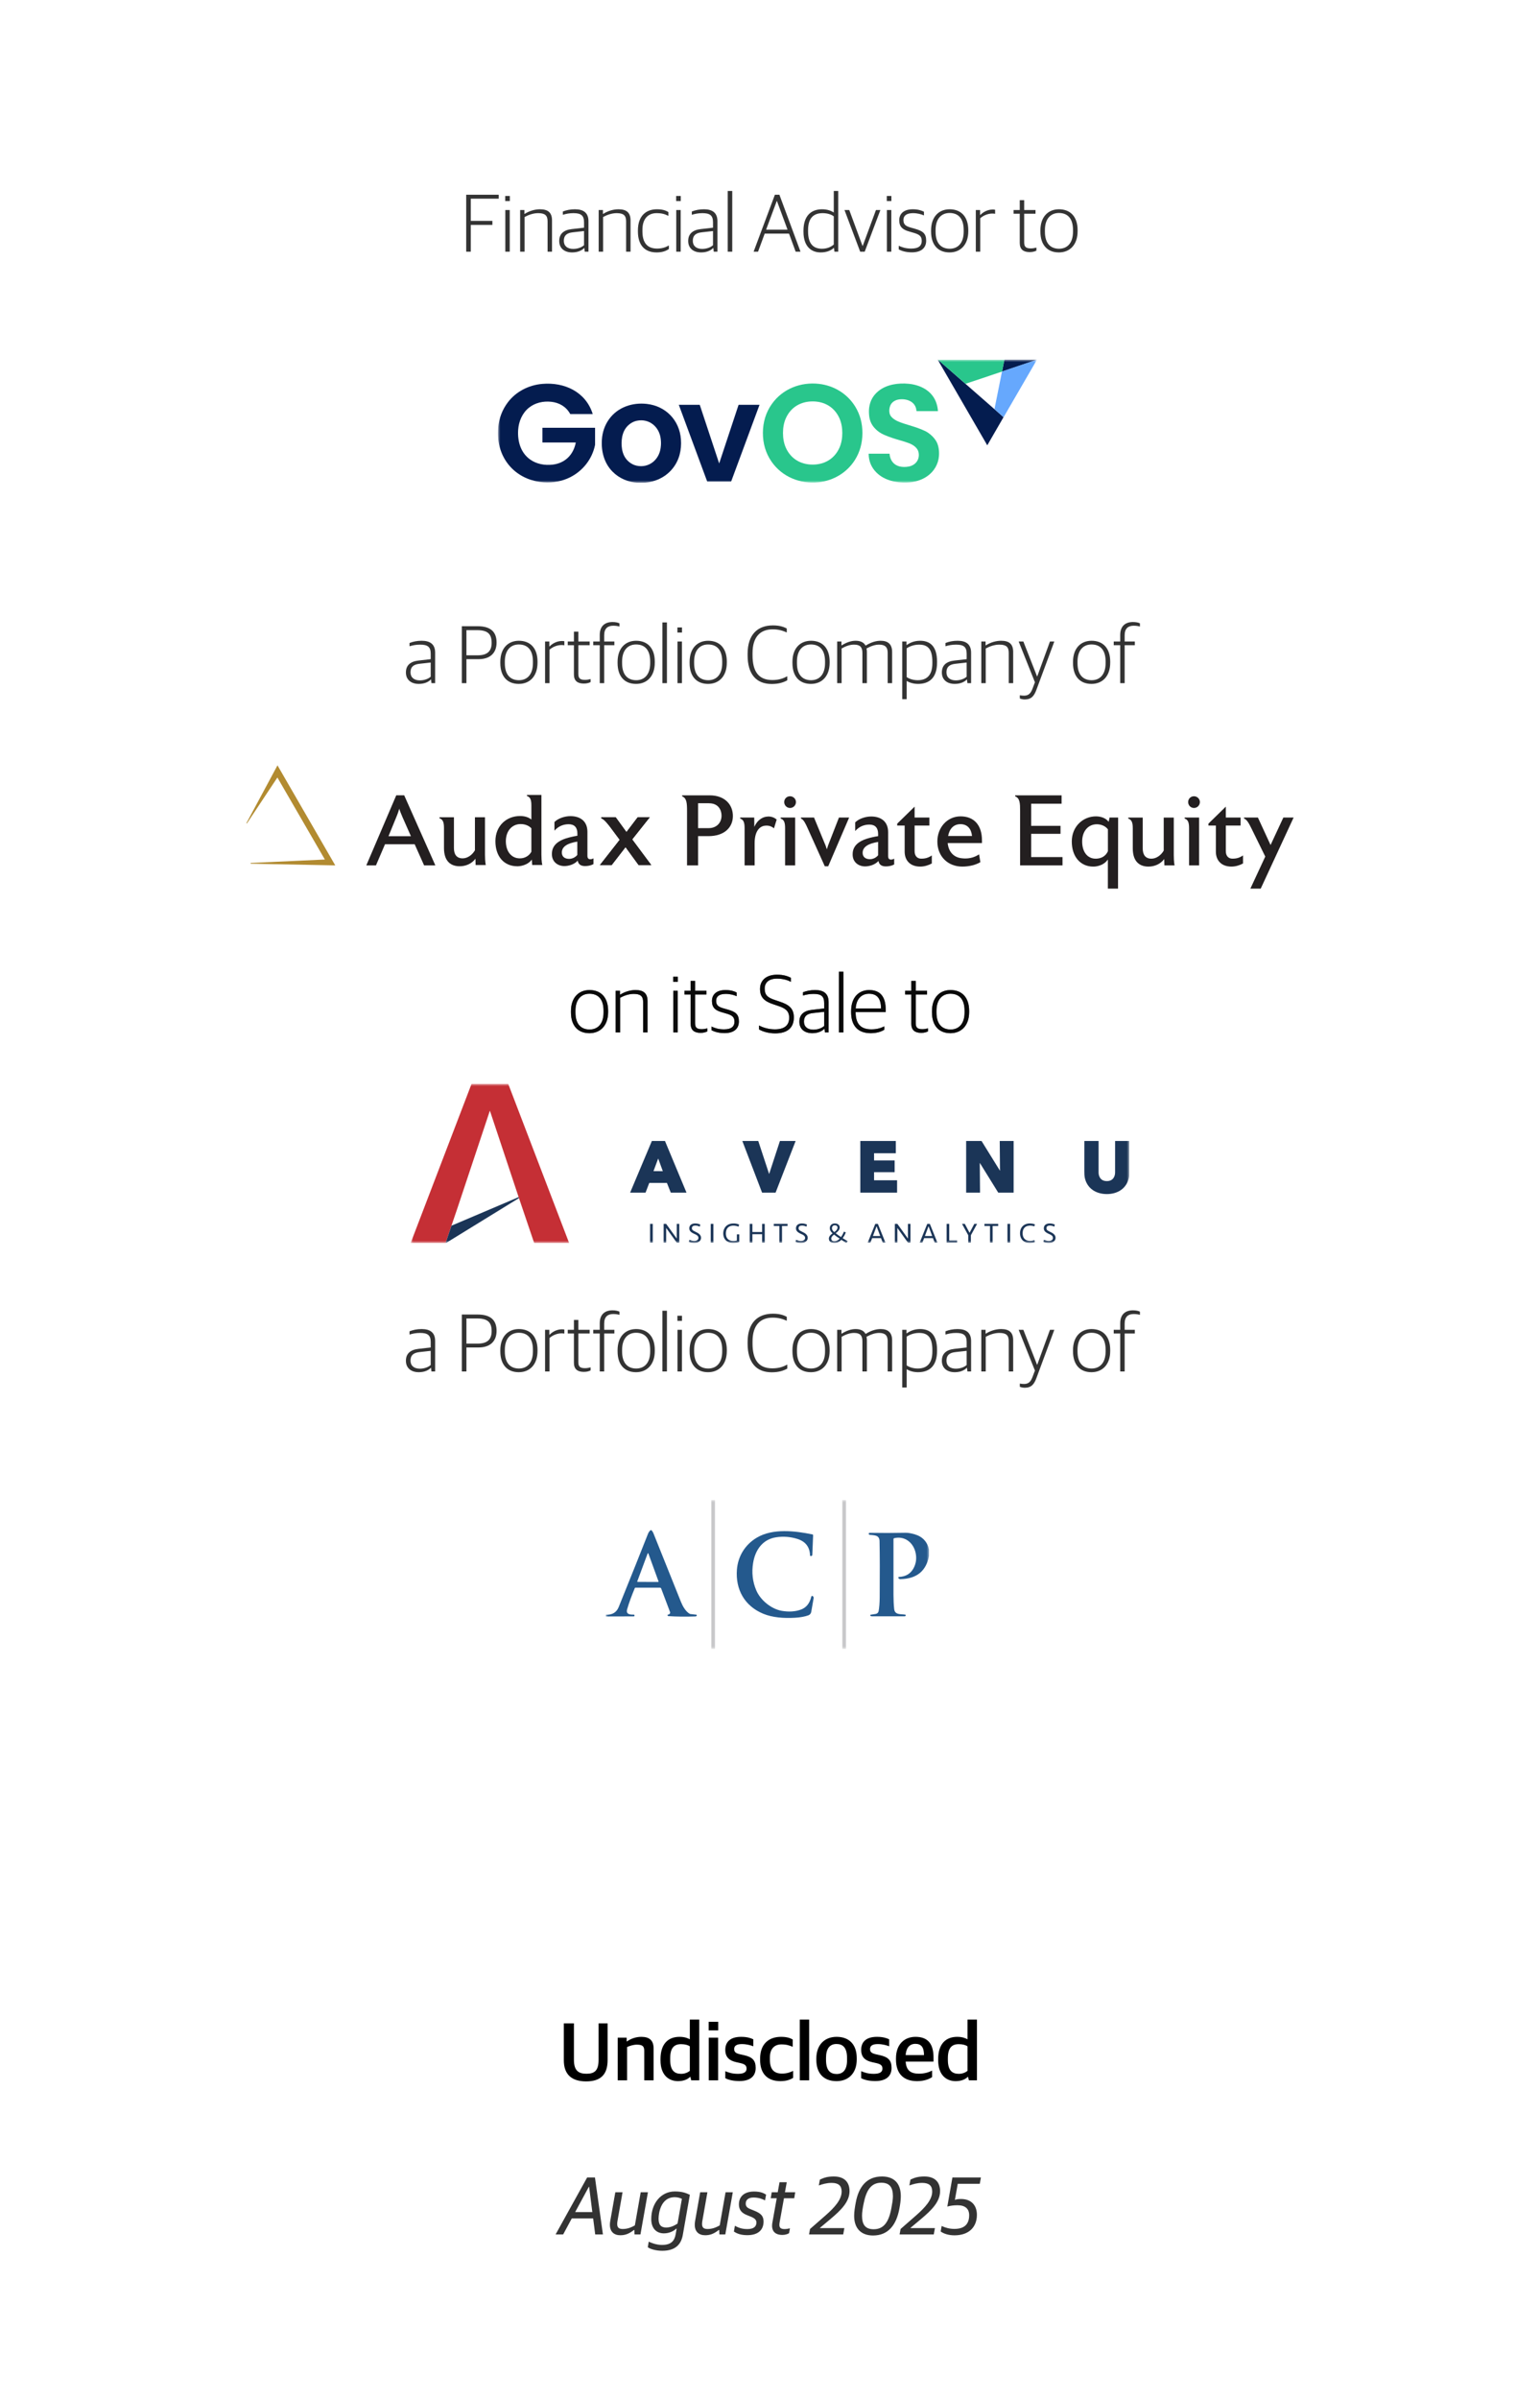 <svg width="300" height="467" viewBox="0 0 300 467" fill="none" xmlns="http://www.w3.org/2000/svg">
<rect width="300" height="467" fill="white"/>
<path d="M108.236 435L114.38 423.912H115.9L117.452 435H115.948L115.548 431.88H111.388L109.708 435H108.236ZM114.716 425.72L112.044 430.648H115.388L114.764 425.72H114.716ZM120.843 435.16C119.595 435.16 118.827 434.456 118.811 433.16C118.811 432.936 118.827 432.68 118.875 432.408L119.867 426.792H121.275L120.299 432.328C120.251 432.568 120.235 432.776 120.235 432.968C120.235 433.608 120.507 433.944 121.291 433.944C122.091 433.944 122.779 433.752 123.675 433.24L124.811 426.792H126.219L124.763 435H123.611L123.579 434.136H123.499C122.635 434.792 121.915 435.16 120.843 435.16ZM129.012 438.184C127.828 438.184 126.676 437.864 126.196 437.496L126.372 436.408C126.756 436.6 127.844 437.048 128.948 437.048C130.772 437.048 131.412 436.232 131.636 434.904L131.812 433.88H131.732C131.284 434.312 130.436 434.792 129.332 434.792C127.956 434.792 126.868 433.912 126.868 432.008C126.868 428.952 128.756 426.632 131.476 426.632C132.804 426.632 133.604 426.904 134.388 427.288L133.012 435.112C132.676 437.016 131.492 438.184 129.012 438.184ZM129.78 433.656C130.676 433.656 131.396 433.272 131.988 432.888L132.836 428.072C132.484 427.896 131.972 427.752 131.444 427.752C129.748 427.752 128.772 428.952 128.404 430.824C128.34 431.192 128.292 431.624 128.292 431.912C128.292 433.208 128.82 433.656 129.78 433.656ZM137.374 435.16C136.126 435.16 135.358 434.456 135.342 433.16C135.342 432.936 135.358 432.68 135.406 432.408L136.398 426.792H137.806L136.83 432.328C136.782 432.568 136.766 432.776 136.766 432.968C136.766 433.608 137.038 433.944 137.822 433.944C138.622 433.944 139.31 433.752 140.206 433.24L141.342 426.792H142.75L141.294 435H140.142L140.11 434.136H140.03C139.166 434.792 138.446 435.16 137.374 435.16ZM145.576 435.144C144.296 435.144 143.544 434.824 142.968 434.44L143.16 433.32C143.752 433.624 144.408 433.96 145.592 433.96C146.952 433.96 147.352 433.368 147.352 432.68C147.352 432.2 147.064 431.864 146.264 431.544L145.512 431.24C144.552 430.856 143.944 430.28 143.944 429.16C143.944 427.576 145.048 426.648 146.904 426.648C148.232 426.648 148.824 427 149.24 427.256L149.032 428.376C148.6 428.152 147.864 427.816 146.792 427.816C145.784 427.816 145.272 428.28 145.272 428.984C145.272 429.56 145.544 429.816 146.216 430.088L146.968 430.392C148.216 430.904 148.744 431.4 148.744 432.504C148.744 433.944 147.88 435.144 145.576 435.144ZM152.416 435.096C150.768 435.096 150.208 434.104 150.464 432.696L151.312 427.96H150.144L150.336 426.792H151.504L151.856 424.84H153.264L152.912 426.792H154.912L154.72 427.96H152.72L151.872 432.664C151.728 433.512 151.888 433.96 152.816 433.96C153.184 433.96 153.536 433.896 153.888 433.816L153.712 434.76C153.44 434.936 152.976 435.096 152.416 435.096ZM157.605 435L157.797 433.944L160.853 431.272C162.581 429.752 163.957 428.232 163.957 426.648C163.957 425.512 163.333 424.968 162.005 424.968C161.029 424.968 160.245 425.208 159.509 425.464L159.717 424.328C160.501 423.96 161.173 423.72 162.437 423.72C164.597 423.72 165.493 424.936 165.493 426.568C165.493 428.648 163.829 430.28 161.813 431.976L159.733 433.72V433.768H164.485L164.261 435H157.605ZM170.073 435.208C167.913 435.208 166.393 433.992 166.393 431.384C166.393 430.584 166.537 429.688 166.697 428.84C167.289 425.592 168.937 423.72 171.817 423.72C174.073 423.72 175.481 424.952 175.481 427.544C175.481 428.376 175.353 429.192 175.209 429.96C174.617 433.192 173.017 435.208 170.073 435.208ZM170.201 433.992C172.153 433.992 173.145 432.6 173.641 429.896C173.801 429.016 173.945 428.264 173.945 427.576C173.945 425.848 173.321 424.936 171.673 424.936C169.721 424.936 168.761 426.344 168.233 429.032C168.057 429.896 167.929 430.664 167.929 431.352C167.929 433.08 168.553 433.992 170.201 433.992ZM175.246 435L175.438 433.944L178.494 431.272C180.222 429.752 181.598 428.232 181.598 426.648C181.598 425.512 180.974 424.968 179.646 424.968C178.67 424.968 177.886 425.208 177.15 425.464L177.358 424.328C178.142 423.96 178.814 423.72 180.078 423.72C182.238 423.72 183.134 424.936 183.134 426.568C183.134 428.648 181.47 430.28 179.454 431.976L177.374 433.72V433.768H182.126L181.902 435H175.246ZM185.92 435.176C184.784 435.176 183.792 434.84 183.248 434.424L183.44 433.352C184.144 433.704 185.008 433.928 185.904 433.928C187.872 433.928 188.8 433 188.8 431.256C188.8 430.008 188.032 429.32 186.528 429.32C185.664 429.32 185.072 429.432 184.544 429.576L185.536 423.912H191.088L190.864 425.144H186.576L186.016 428.28C186.384 428.136 186.688 428.104 187.216 428.104C189.232 428.104 190.304 429.352 190.304 431.192C190.304 433.464 188.864 435.176 185.92 435.176Z" fill="black" fill-opacity="0.8"/>
<path d="M114.173 405.208C111.373 405.208 109.837 403.864 109.837 401.112V393.912H111.805V401C111.805 403.064 112.637 403.72 114.253 403.72C115.853 403.72 116.605 403.08 116.605 401V393.912H118.365V401.064C118.365 403.896 117.005 405.208 114.173 405.208ZM120.334 405V396.696H122.078V397.416H122.158C122.862 396.904 123.886 396.536 124.91 396.536C126.51 396.536 127.326 397.208 127.326 398.824V405H125.502V399.272C125.502 398.408 125.214 398.056 124.062 398.056C123.422 398.056 122.67 398.28 122.158 398.52V405H120.334ZM132.06 405.16C130.412 405.16 128.668 404.12 128.668 401.096V400.888C128.668 397.832 130.22 396.536 132.38 396.536C133.356 396.536 133.996 396.792 134.38 397.016V393.176H136.22V405H134.652L134.492 404.344H134.412C133.916 404.84 133.132 405.16 132.06 405.16ZM132.7 403.736C133.484 403.736 134.06 403.416 134.38 403.16V398.392C134.076 398.136 133.42 397.96 132.684 397.96C131.356 397.96 130.556 398.648 130.556 400.696V401.016C130.556 403.112 131.42 403.736 132.7 403.736ZM138.069 405V396.696H139.893V405H138.069ZM138.053 395.272V393.608H139.909V395.272H138.053ZM144.043 405.144C142.955 405.144 141.979 404.952 141.291 404.584V403.224C141.979 403.496 142.619 403.736 143.771 403.736C144.939 403.736 145.435 403.368 145.435 402.728C145.435 402.12 145.115 401.848 144.203 401.64L143.419 401.464C142.139 401.176 141.291 400.552 141.291 399.064C141.291 397.528 142.267 396.536 144.363 396.536C145.499 396.536 146.219 396.76 146.747 397.016V398.376C146.283 398.184 145.451 397.944 144.523 397.944C143.531 397.944 143.019 398.264 143.019 398.904C143.019 399.512 143.355 399.736 144.155 399.928L144.939 400.104C146.571 400.472 147.211 401.112 147.211 402.584C147.211 404.28 146.043 405.144 144.043 405.144ZM152.041 405.16C149.577 405.16 148.073 403.784 148.073 401.032V400.776C148.073 397.88 149.817 396.536 152.137 396.536C153.241 396.536 153.881 396.744 154.425 397.048V398.472C153.737 398.2 153.241 398.008 152.217 398.008C150.841 398.008 149.977 398.888 149.977 400.568V400.952C149.977 402.872 150.761 403.688 152.361 403.688C153.385 403.688 154.089 403.368 154.505 403.16V404.52C153.977 404.856 153.209 405.16 152.041 405.16ZM155.804 405V393.176H157.628V405H155.804ZM162.962 405.16C160.45 405.16 159.026 403.624 159.026 401.016V400.76C159.026 398.088 160.642 396.536 162.978 396.536C165.458 396.536 166.898 398.056 166.898 400.696V400.936C166.898 403.624 165.282 405.16 162.962 405.16ZM162.994 403.768C164.258 403.768 165.01 402.904 165.01 401.096V400.68C165.01 398.52 164.098 397.928 162.946 397.928C161.65 397.928 160.914 398.824 160.914 400.616V401.016C160.914 403.176 161.826 403.768 162.994 403.768ZM170.512 405.144C169.424 405.144 168.448 404.952 167.76 404.584V403.224C168.448 403.496 169.088 403.736 170.24 403.736C171.408 403.736 171.904 403.368 171.904 402.728C171.904 402.12 171.584 401.848 170.672 401.64L169.888 401.464C168.608 401.176 167.76 400.552 167.76 399.064C167.76 397.528 168.736 396.536 170.832 396.536C171.968 396.536 172.688 396.76 173.216 397.016V398.376C172.752 398.184 171.92 397.944 170.992 397.944C170 397.944 169.488 398.264 169.488 398.904C169.488 399.512 169.824 399.736 170.624 399.928L171.408 400.104C173.04 400.472 173.68 401.112 173.68 402.584C173.68 404.28 172.512 405.144 170.512 405.144ZM178.653 405.16C175.917 405.16 174.541 403.592 174.541 400.952V400.728C174.541 397.928 176.237 396.536 178.349 396.536C180.781 396.536 181.853 397.928 181.853 400.568V401.352H176.429C176.541 403.112 177.437 403.704 179.021 403.704C180.093 403.704 180.845 403.464 181.581 403.112V404.376C181.037 404.744 180.061 405.16 178.653 405.16ZM178.301 397.896C177.469 397.896 176.557 398.36 176.429 400.088H179.997C179.997 398.504 179.421 397.896 178.301 397.896ZM186.153 405.16C184.505 405.16 182.761 404.12 182.761 401.096V400.888C182.761 397.832 184.313 396.536 186.473 396.536C187.449 396.536 188.089 396.792 188.473 397.016V393.176H190.313V405H188.745L188.585 404.344H188.505C188.009 404.84 187.225 405.16 186.153 405.16ZM186.793 403.736C187.577 403.736 188.153 403.416 188.473 403.16V398.392C188.169 398.136 187.513 397.96 186.777 397.96C185.449 397.96 184.649 398.648 184.649 400.696V401.016C184.649 403.112 185.513 403.736 186.793 403.736Z" fill="black"/>
<path d="M114.822 201.144C112.63 201.144 111.222 199.736 111.222 197.08V196.856C111.222 194.2 112.742 192.744 114.838 192.744C117.03 192.744 118.47 194.152 118.47 196.808V197.016C118.47 199.672 116.934 201.144 114.822 201.144ZM114.854 200.424C116.47 200.424 117.574 199.304 117.574 197.096V196.776C117.574 194.376 116.39 193.464 114.822 193.464C113.206 193.464 112.102 194.616 112.102 196.776V197.112C112.102 199.48 113.286 200.424 114.854 200.424ZM119.938 201V192.888H120.77V193.64H120.818C121.682 193.08 122.77 192.744 123.794 192.744C125.346 192.744 126.146 193.368 126.146 194.92V201H125.282V195.096C125.282 193.944 124.786 193.496 123.442 193.496C122.562 193.496 121.618 193.8 120.802 194.248V201H119.938ZM131.157 201V192.888H132.021V201H131.157ZM131.141 191.144V190.152H132.037V191.144H131.141ZM136.479 201.08C135.247 201.08 134.543 200.552 134.543 199.304V193.608H133.343V192.888H134.543V190.968H135.407V192.888H137.615V193.608H135.407V199.176C135.407 200.008 135.695 200.36 136.703 200.36C137.055 200.36 137.455 200.296 137.791 200.2V200.792C137.503 200.936 137.103 201.08 136.479 201.08ZM141.156 201.128C140.068 201.128 139.204 200.888 138.596 200.552V199.848C139.252 200.136 139.908 200.392 141.06 200.392C142.532 200.392 143.076 199.784 143.076 198.92C143.076 197.992 142.644 197.656 141.492 197.32L140.612 197.064C139.412 196.728 138.692 196.2 138.692 194.888C138.692 193.624 139.556 192.744 141.332 192.744C142.372 192.744 143.06 192.984 143.508 193.224V193.944C143.012 193.704 142.212 193.496 141.38 193.496C140.132 193.496 139.508 193.976 139.508 194.824C139.508 195.656 139.892 196.008 140.9 196.296L141.796 196.552C143.268 196.968 143.94 197.448 143.94 198.856C143.94 200.232 143.012 201.128 141.156 201.128ZM151.014 201.176C149.686 201.176 148.582 200.824 147.862 200.408V199.64C148.694 200.088 149.798 200.392 150.966 200.392C152.902 200.392 153.734 199.528 153.734 198.136C153.734 196.792 152.966 196.28 151.542 195.816L150.646 195.512C148.902 194.936 148.054 194.168 148.054 192.52C148.054 190.936 149.174 189.752 151.398 189.752C152.662 189.752 153.494 190.056 154.086 190.36V191.144C153.478 190.824 152.566 190.52 151.366 190.52C149.766 190.52 148.966 191.304 148.966 192.44C148.966 193.672 149.462 194.2 150.998 194.696L151.894 195C153.574 195.56 154.646 196.232 154.646 198.072C154.646 199.944 153.558 201.176 151.014 201.176ZM158.233 201.144C156.745 201.144 155.721 200.344 155.721 198.92C155.721 197.528 156.585 196.776 158.169 196.6L160.553 196.328V195.272C160.553 193.912 159.929 193.496 158.473 193.496C157.673 193.496 157.001 193.64 156.425 193.816V193.176C157.129 192.904 157.881 192.744 158.793 192.744C160.473 192.744 161.417 193.448 161.417 195.08V201H160.697L160.617 200.296H160.569C160.169 200.712 159.417 201.144 158.233 201.144ZM158.441 200.456C159.369 200.456 160.137 200.12 160.553 199.736V196.984L158.393 197.224C157.177 197.352 156.617 197.848 156.617 198.888C156.617 199.896 157.321 200.456 158.441 200.456ZM163.422 201V189.176H164.302V201H163.422ZM169.624 201.144C167.08 201.144 165.8 199.656 165.8 197.048V196.856C165.8 194.04 167.416 192.744 169.32 192.744C171.528 192.744 172.536 194.104 172.536 196.536V197.032H166.68C166.68 199.368 167.704 200.392 169.752 200.392C170.84 200.392 171.608 200.136 172.264 199.816V200.472C171.768 200.792 170.872 201.144 169.624 201.144ZM169.288 193.464C168.008 193.464 166.824 194.264 166.696 196.328H171.624C171.624 194.424 170.872 193.464 169.288 193.464ZM179.463 201.08C178.231 201.08 177.527 200.552 177.527 199.304V193.608H176.327V192.888H177.527V190.968H178.391V192.888H180.599V193.608H178.391V199.176C178.391 200.008 178.679 200.36 179.687 200.36C180.039 200.36 180.439 200.296 180.775 200.2V200.792C180.487 200.936 180.087 201.08 179.463 201.08ZM185.15 201.144C182.958 201.144 181.55 199.736 181.55 197.08V196.856C181.55 194.2 183.07 192.744 185.166 192.744C187.358 192.744 188.798 194.152 188.798 196.808V197.016C188.798 199.672 187.262 201.144 185.15 201.144ZM185.182 200.424C186.798 200.424 187.902 199.304 187.902 197.096V196.776C187.902 194.376 186.718 193.464 185.15 193.464C183.534 193.464 182.43 194.616 182.43 196.776V197.112C182.43 199.48 183.614 200.424 185.182 200.424Z" fill="black" fill-opacity="0.8"/>
<path d="M81.585 267.144C80.097 267.144 79.073 266.344 79.073 264.92C79.073 263.528 79.937 262.776 81.521 262.6L83.905 262.328V261.272C83.905 259.912 83.281 259.496 81.825 259.496C81.025 259.496 80.353 259.64 79.777 259.816V259.176C80.481 258.904 81.233 258.744 82.145 258.744C83.825 258.744 84.769 259.448 84.769 261.08V267H84.049L83.969 266.296H83.921C83.521 266.712 82.769 267.144 81.585 267.144ZM81.793 266.456C82.721 266.456 83.489 266.12 83.905 265.736V262.984L81.745 263.224C80.529 263.352 79.969 263.848 79.969 264.888C79.969 265.896 80.673 266.456 81.793 266.456ZM89.966 267V255.912H93.038C95.662 255.912 96.734 257.08 96.734 259.096C96.734 261.176 95.422 262.328 93.23 262.328H90.862V267H89.966ZM90.862 261.576H93.054C94.958 261.576 95.774 260.744 95.774 259.16C95.774 257.496 95.086 256.68 92.958 256.68H90.862V261.576ZM101.064 267.144C98.872 267.144 97.464 265.736 97.464 263.08V262.856C97.464 260.2 98.984 258.744 101.08 258.744C103.272 258.744 104.712 260.152 104.712 262.808V263.016C104.712 265.672 103.176 267.144 101.064 267.144ZM101.096 266.424C102.712 266.424 103.816 265.304 103.816 263.096V262.776C103.816 260.376 102.632 259.464 101.064 259.464C99.448 259.464 98.344 260.616 98.344 262.776V263.112C98.344 265.48 99.528 266.424 101.096 266.424ZM106.18 267V258.888H107.012V259.848H107.06C107.556 259.32 108.452 258.792 109.46 258.792C109.636 258.792 109.844 258.808 109.94 258.84V259.624C109.764 259.592 109.54 259.576 109.396 259.576C108.484 259.576 107.62 259.976 107.044 260.488V267H106.18ZM113.737 267.08C112.505 267.08 111.801 266.552 111.801 265.304V259.608H110.601V258.888H111.801V256.968H112.665V258.888H114.873V259.608H112.665V265.176C112.665 266.008 112.953 266.36 113.961 266.36C114.313 266.36 114.713 266.296 115.049 266.2V266.792C114.761 266.936 114.361 267.08 113.737 267.08ZM116.834 267V259.608H115.57V258.888H116.834V257.624C116.834 255.864 117.858 255.096 119.314 255.096C119.938 255.096 120.37 255.208 120.674 255.352V255.976C120.402 255.896 120.002 255.816 119.458 255.816C118.386 255.816 117.698 256.344 117.698 257.688V258.888H119.682V259.608H117.698V267H116.834ZM123.908 267.144C121.716 267.144 120.308 265.736 120.308 263.08V262.856C120.308 260.2 121.828 258.744 123.924 258.744C126.116 258.744 127.556 260.152 127.556 262.808V263.016C127.556 265.672 126.02 267.144 123.908 267.144ZM123.94 266.424C125.556 266.424 126.66 265.304 126.66 263.096V262.776C126.66 260.376 125.476 259.464 123.908 259.464C122.292 259.464 121.188 260.616 121.188 262.776V263.112C121.188 265.48 122.372 266.424 123.94 266.424ZM129.04 267V255.176H129.92V267H129.04ZM131.978 267V258.888H132.842V267H131.978ZM131.962 257.144V256.152H132.858V257.144H131.962ZM137.939 267.144C135.747 267.144 134.339 265.736 134.339 263.08V262.856C134.339 260.2 135.859 258.744 137.955 258.744C140.147 258.744 141.587 260.152 141.587 262.808V263.016C141.587 265.672 140.051 267.144 137.939 267.144ZM137.971 266.424C139.587 266.424 140.691 265.304 140.691 263.096V262.776C140.691 260.376 139.507 259.464 137.939 259.464C136.323 259.464 135.219 260.616 135.219 262.776V263.112C135.219 265.48 136.403 266.424 137.971 266.424ZM150.343 267.16C147.303 267.16 145.639 265.24 145.639 261.576V261.288C145.639 257.48 147.639 255.752 150.567 255.752C151.815 255.752 152.615 256.008 153.271 256.36V257.128C152.487 256.776 151.687 256.52 150.519 256.52C148.119 256.52 146.599 257.976 146.599 261.144V261.576C146.599 264.68 147.751 266.392 150.455 266.392C151.879 266.392 152.679 266.008 153.367 265.656V266.44C152.711 266.808 151.783 267.16 150.343 267.16ZM157.971 267.144C155.779 267.144 154.371 265.736 154.371 263.08V262.856C154.371 260.2 155.891 258.744 157.987 258.744C160.179 258.744 161.619 260.152 161.619 262.808V263.016C161.619 265.672 160.083 267.144 157.971 267.144ZM158.003 266.424C159.619 266.424 160.723 265.304 160.723 263.096V262.776C160.723 260.376 159.539 259.464 157.971 259.464C156.355 259.464 155.251 260.616 155.251 262.776V263.112C155.251 265.48 156.435 266.424 158.003 266.424ZM163.086 267V258.888H163.918V259.64H163.966C164.83 259.096 165.758 258.744 166.67 258.744C167.598 258.744 168.27 259.048 168.606 259.672H168.654C169.694 259.032 170.654 258.744 171.566 258.744C172.926 258.744 173.79 259.368 173.79 260.92V267H172.926V261.096C172.926 259.944 172.382 259.496 171.246 259.496C170.51 259.496 169.71 259.752 168.798 260.248C168.846 260.456 168.878 260.664 168.878 260.92V267H167.998V261.096C167.998 259.944 167.502 259.496 166.366 259.496C165.566 259.496 164.766 259.784 163.95 260.248V267H163.086ZM175.758 270.12V258.888H176.59V259.576H176.638C177.23 259.144 178.094 258.744 179.246 258.744C181.07 258.744 182.542 259.704 182.542 262.808V262.984C182.542 265.88 181.102 267.144 178.846 267.144C177.854 267.144 177.118 266.856 176.622 266.568V270.12H175.758ZM178.782 266.424C180.542 266.424 181.63 265.464 181.63 263.096V262.84C181.63 260.248 180.654 259.496 179.038 259.496C177.982 259.496 177.118 259.88 176.622 260.216V265.816C177.086 266.136 177.854 266.424 178.782 266.424ZM185.991 267.144C184.503 267.144 183.479 266.344 183.479 264.92C183.479 263.528 184.343 262.776 185.927 262.6L188.311 262.328V261.272C188.311 259.912 187.687 259.496 186.231 259.496C185.431 259.496 184.759 259.64 184.183 259.816V259.176C184.887 258.904 185.639 258.744 186.551 258.744C188.231 258.744 189.175 259.448 189.175 261.08V267H188.455L188.375 266.296H188.327C187.927 266.712 187.175 267.144 185.991 267.144ZM186.199 266.456C187.127 266.456 187.895 266.12 188.311 265.736V262.984L186.151 263.224C184.935 263.352 184.375 263.848 184.375 264.888C184.375 265.896 185.079 266.456 186.199 266.456ZM191.164 267V258.888H191.996V259.64H192.044C192.908 259.08 193.996 258.744 195.02 258.744C196.572 258.744 197.372 259.368 197.372 260.92V267H196.508V261.096C196.508 259.944 196.012 259.496 194.668 259.496C193.788 259.496 192.844 259.8 192.028 260.248V267H191.164ZM199.626 270.168C199.274 270.168 198.89 270.088 198.666 269.976V269.352C198.89 269.4 199.194 269.432 199.498 269.432C200.346 269.432 200.778 269 201.114 268.136L201.61 266.824L198.442 258.888H199.354L202.026 265.688H202.058L204.538 258.888H205.386L201.914 268.248C201.45 269.512 200.906 270.168 199.626 270.168ZM212.627 267.144C210.435 267.144 209.027 265.736 209.027 263.08V262.856C209.027 260.2 210.547 258.744 212.643 258.744C214.835 258.744 216.275 260.152 216.275 262.808V263.016C216.275 265.672 214.739 267.144 212.627 267.144ZM212.659 266.424C214.275 266.424 215.379 265.304 215.379 263.096V262.776C215.379 260.376 214.195 259.464 212.627 259.464C211.011 259.464 209.907 260.616 209.907 262.776V263.112C209.907 265.48 211.091 266.424 212.659 266.424ZM218.224 267V259.608H216.96V258.888H218.224V257.624C218.224 255.864 219.248 255.096 220.704 255.096C221.328 255.096 221.76 255.208 222.064 255.352V255.976C221.792 255.896 221.392 255.816 220.848 255.816C219.776 255.816 219.088 256.344 219.088 257.688V258.888H221.072V259.608H219.088V267H218.224Z" fill="black" fill-opacity="0.8"/>
<path d="M81.585 133.144C80.097 133.144 79.073 132.344 79.073 130.92C79.073 129.528 79.937 128.776 81.521 128.6L83.905 128.328V127.272C83.905 125.912 83.281 125.496 81.825 125.496C81.025 125.496 80.353 125.64 79.777 125.816V125.176C80.481 124.904 81.233 124.744 82.145 124.744C83.825 124.744 84.769 125.448 84.769 127.08V133H84.049L83.969 132.296H83.921C83.521 132.712 82.769 133.144 81.585 133.144ZM81.793 132.456C82.721 132.456 83.489 132.12 83.905 131.736V128.984L81.745 129.224C80.529 129.352 79.969 129.848 79.969 130.888C79.969 131.896 80.673 132.456 81.793 132.456ZM89.966 133V121.912H93.038C95.662 121.912 96.734 123.08 96.734 125.096C96.734 127.176 95.422 128.328 93.23 128.328H90.862V133H89.966ZM90.862 127.576H93.054C94.958 127.576 95.774 126.744 95.774 125.16C95.774 123.496 95.086 122.68 92.958 122.68H90.862V127.576ZM101.064 133.144C98.872 133.144 97.464 131.736 97.464 129.08V128.856C97.464 126.2 98.984 124.744 101.08 124.744C103.272 124.744 104.712 126.152 104.712 128.808V129.016C104.712 131.672 103.176 133.144 101.064 133.144ZM101.096 132.424C102.712 132.424 103.816 131.304 103.816 129.096V128.776C103.816 126.376 102.632 125.464 101.064 125.464C99.448 125.464 98.344 126.616 98.344 128.776V129.112C98.344 131.48 99.528 132.424 101.096 132.424ZM106.18 133V124.888H107.012V125.848H107.06C107.556 125.32 108.452 124.792 109.46 124.792C109.636 124.792 109.844 124.808 109.94 124.84V125.624C109.764 125.592 109.54 125.576 109.396 125.576C108.484 125.576 107.62 125.976 107.044 126.488V133H106.18ZM113.737 133.08C112.505 133.08 111.801 132.552 111.801 131.304V125.608H110.601V124.888H111.801V122.968H112.665V124.888H114.873V125.608H112.665V131.176C112.665 132.008 112.953 132.36 113.961 132.36C114.313 132.36 114.713 132.296 115.049 132.2V132.792C114.761 132.936 114.361 133.08 113.737 133.08ZM116.834 133V125.608H115.57V124.888H116.834V123.624C116.834 121.864 117.858 121.096 119.314 121.096C119.938 121.096 120.37 121.208 120.674 121.352V121.976C120.402 121.896 120.002 121.816 119.458 121.816C118.386 121.816 117.698 122.344 117.698 123.688V124.888H119.682V125.608H117.698V133H116.834ZM123.908 133.144C121.716 133.144 120.308 131.736 120.308 129.08V128.856C120.308 126.2 121.828 124.744 123.924 124.744C126.116 124.744 127.556 126.152 127.556 128.808V129.016C127.556 131.672 126.02 133.144 123.908 133.144ZM123.94 132.424C125.556 132.424 126.66 131.304 126.66 129.096V128.776C126.66 126.376 125.476 125.464 123.908 125.464C122.292 125.464 121.188 126.616 121.188 128.776V129.112C121.188 131.48 122.372 132.424 123.94 132.424ZM129.04 133V121.176H129.92V133H129.04ZM131.978 133V124.888H132.842V133H131.978ZM131.962 123.144V122.152H132.858V123.144H131.962ZM137.939 133.144C135.747 133.144 134.339 131.736 134.339 129.08V128.856C134.339 126.2 135.859 124.744 137.955 124.744C140.147 124.744 141.587 126.152 141.587 128.808V129.016C141.587 131.672 140.051 133.144 137.939 133.144ZM137.971 132.424C139.587 132.424 140.691 131.304 140.691 129.096V128.776C140.691 126.376 139.507 125.464 137.939 125.464C136.323 125.464 135.219 126.616 135.219 128.776V129.112C135.219 131.48 136.403 132.424 137.971 132.424ZM150.343 133.16C147.303 133.16 145.639 131.24 145.639 127.576V127.288C145.639 123.48 147.639 121.752 150.567 121.752C151.815 121.752 152.615 122.008 153.271 122.36V123.128C152.487 122.776 151.687 122.52 150.519 122.52C148.119 122.52 146.599 123.976 146.599 127.144V127.576C146.599 130.68 147.751 132.392 150.455 132.392C151.879 132.392 152.679 132.008 153.367 131.656V132.44C152.711 132.808 151.783 133.16 150.343 133.16ZM157.971 133.144C155.779 133.144 154.371 131.736 154.371 129.08V128.856C154.371 126.2 155.891 124.744 157.987 124.744C160.179 124.744 161.619 126.152 161.619 128.808V129.016C161.619 131.672 160.083 133.144 157.971 133.144ZM158.003 132.424C159.619 132.424 160.723 131.304 160.723 129.096V128.776C160.723 126.376 159.539 125.464 157.971 125.464C156.355 125.464 155.251 126.616 155.251 128.776V129.112C155.251 131.48 156.435 132.424 158.003 132.424ZM163.086 133V124.888H163.918V125.64H163.966C164.83 125.096 165.758 124.744 166.67 124.744C167.598 124.744 168.27 125.048 168.606 125.672H168.654C169.694 125.032 170.654 124.744 171.566 124.744C172.926 124.744 173.79 125.368 173.79 126.92V133H172.926V127.096C172.926 125.944 172.382 125.496 171.246 125.496C170.51 125.496 169.71 125.752 168.798 126.248C168.846 126.456 168.878 126.664 168.878 126.92V133H167.998V127.096C167.998 125.944 167.502 125.496 166.366 125.496C165.566 125.496 164.766 125.784 163.95 126.248V133H163.086ZM175.758 136.12V124.888H176.59V125.576H176.638C177.23 125.144 178.094 124.744 179.246 124.744C181.07 124.744 182.542 125.704 182.542 128.808V128.984C182.542 131.88 181.102 133.144 178.846 133.144C177.854 133.144 177.118 132.856 176.622 132.568V136.12H175.758ZM178.782 132.424C180.542 132.424 181.63 131.464 181.63 129.096V128.84C181.63 126.248 180.654 125.496 179.038 125.496C177.982 125.496 177.118 125.88 176.622 126.216V131.816C177.086 132.136 177.854 132.424 178.782 132.424ZM185.991 133.144C184.503 133.144 183.479 132.344 183.479 130.92C183.479 129.528 184.343 128.776 185.927 128.6L188.311 128.328V127.272C188.311 125.912 187.687 125.496 186.231 125.496C185.431 125.496 184.759 125.64 184.183 125.816V125.176C184.887 124.904 185.639 124.744 186.551 124.744C188.231 124.744 189.175 125.448 189.175 127.08V133H188.455L188.375 132.296H188.327C187.927 132.712 187.175 133.144 185.991 133.144ZM186.199 132.456C187.127 132.456 187.895 132.12 188.311 131.736V128.984L186.151 129.224C184.935 129.352 184.375 129.848 184.375 130.888C184.375 131.896 185.079 132.456 186.199 132.456ZM191.164 133V124.888H191.996V125.64H192.044C192.908 125.08 193.996 124.744 195.02 124.744C196.572 124.744 197.372 125.368 197.372 126.92V133H196.508V127.096C196.508 125.944 196.012 125.496 194.668 125.496C193.788 125.496 192.844 125.8 192.028 126.248V133H191.164ZM199.626 136.168C199.274 136.168 198.89 136.088 198.666 135.976V135.352C198.89 135.4 199.194 135.432 199.498 135.432C200.346 135.432 200.778 135 201.114 134.136L201.61 132.824L198.442 124.888H199.354L202.026 131.688H202.058L204.538 124.888H205.386L201.914 134.248C201.45 135.512 200.906 136.168 199.626 136.168ZM212.627 133.144C210.435 133.144 209.027 131.736 209.027 129.08V128.856C209.027 126.2 210.547 124.744 212.643 124.744C214.835 124.744 216.275 126.152 216.275 128.808V129.016C216.275 131.672 214.739 133.144 212.627 133.144ZM212.659 132.424C214.275 132.424 215.379 131.304 215.379 129.096V128.776C215.379 126.376 214.195 125.464 212.627 125.464C211.011 125.464 209.907 126.616 209.907 128.776V129.112C209.907 131.48 211.091 132.424 212.659 132.424ZM218.224 133V125.608H216.96V124.888H218.224V123.624C218.224 121.864 219.248 121.096 220.704 121.096C221.328 121.096 221.76 121.208 222.064 121.352V121.976C221.792 121.896 221.392 121.816 220.848 121.816C219.776 121.816 219.088 122.344 219.088 123.688V124.888H221.072V125.608H219.088V133H218.224Z" fill="black" fill-opacity="0.8"/>
<path d="M90.817 49V37.912H97.153V38.68H91.713V43H95.921V43.784H91.713V49H90.817ZM98.438 49V40.888H99.302V49H98.438ZM98.422 39.144V38.152H99.318V39.144H98.422ZM101.328 49V40.888H102.16V41.64H102.208C103.072 41.08 104.16 40.744 105.184 40.744C106.736 40.744 107.536 41.368 107.536 42.92V49H106.672V43.096C106.672 41.944 106.176 41.496 104.832 41.496C103.952 41.496 103.008 41.8 102.192 42.248V49H101.328ZM111.452 49.144C109.964 49.144 108.94 48.344 108.94 46.92C108.94 45.528 109.804 44.776 111.388 44.6L113.772 44.328V43.272C113.772 41.912 113.148 41.496 111.692 41.496C110.892 41.496 110.22 41.64 109.644 41.816V41.176C110.348 40.904 111.1 40.744 112.012 40.744C113.692 40.744 114.636 41.448 114.636 43.08V49H113.916L113.836 48.296H113.788C113.388 48.712 112.636 49.144 111.452 49.144ZM111.66 48.456C112.588 48.456 113.356 48.12 113.772 47.736V44.984L111.612 45.224C110.396 45.352 109.836 45.848 109.836 46.888C109.836 47.896 110.54 48.456 111.66 48.456ZM116.625 49V40.888H117.457V41.64H117.505C118.369 41.08 119.457 40.744 120.481 40.744C122.033 40.744 122.833 41.368 122.833 42.92V49H121.969V43.096C121.969 41.944 121.473 41.496 120.129 41.496C119.249 41.496 118.305 41.8 117.489 42.248V49H116.625ZM127.917 49.144C125.549 49.144 124.269 47.672 124.269 45.064V44.856C124.269 41.992 125.885 40.744 127.965 40.744C129.005 40.744 129.629 40.936 130.205 41.288V42.024C129.517 41.688 128.957 41.496 127.901 41.496C126.317 41.496 125.149 42.52 125.149 44.728V45.048C125.149 47.224 126.061 48.392 128.013 48.392C129.149 48.392 129.853 48.04 130.301 47.784V48.488C129.773 48.824 129.101 49.144 127.917 49.144ZM131.735 49V40.888H132.599V49H131.735ZM131.719 39.144V38.152H132.615V39.144H131.719ZM136.577 49.144C135.089 49.144 134.065 48.344 134.065 46.92C134.065 45.528 134.929 44.776 136.513 44.6L138.897 44.328V43.272C138.897 41.912 138.273 41.496 136.817 41.496C136.017 41.496 135.345 41.64 134.769 41.816V41.176C135.473 40.904 136.225 40.744 137.137 40.744C138.817 40.744 139.761 41.448 139.761 43.08V49H139.041L138.961 48.296H138.913C138.513 48.712 137.761 49.144 136.577 49.144ZM136.785 48.456C137.713 48.456 138.481 48.12 138.897 47.736V44.984L136.737 45.224C135.521 45.352 134.961 45.848 134.961 46.888C134.961 47.896 135.665 48.456 136.785 48.456ZM141.766 49V37.176H142.646V49H141.766ZM146.808 49L150.952 37.912H151.832L155.944 49H155L153.704 45.48H148.968L147.672 49H146.808ZM151.32 39.128L149.24 44.712H153.416L151.352 39.128H151.32ZM159.864 49.144C158.152 49.144 156.52 48.104 156.52 45.096V44.92C156.52 41.992 158.04 40.744 160.136 40.744C161.208 40.744 161.928 41.048 162.424 41.368V37.176H163.288V49H162.552L162.472 48.28H162.424C161.848 48.776 161.048 49.144 159.864 49.144ZM160.12 48.424C161.176 48.424 161.912 48.04 162.424 47.608V42.12C161.96 41.752 161.176 41.496 160.248 41.496C158.536 41.496 157.416 42.392 157.416 44.808V45.064C157.416 47.544 158.52 48.424 160.12 48.424ZM167.569 49L164.513 40.888H165.441L168.017 47.864H168.065L170.641 40.888H171.505L168.449 49H167.569ZM172.767 49V40.888H173.631V49H172.767ZM172.751 39.144V38.152H173.647V39.144H172.751ZM177.64 49.128C176.552 49.128 175.688 48.888 175.08 48.552V47.848C175.736 48.136 176.392 48.392 177.544 48.392C179.016 48.392 179.56 47.784 179.56 46.92C179.56 45.992 179.128 45.656 177.976 45.32L177.096 45.064C175.896 44.728 175.176 44.2 175.176 42.888C175.176 41.624 176.04 40.744 177.816 40.744C178.856 40.744 179.544 40.984 179.992 41.224V41.944C179.496 41.704 178.696 41.496 177.864 41.496C176.616 41.496 175.992 41.976 175.992 42.824C175.992 43.656 176.376 44.008 177.384 44.296L178.28 44.552C179.752 44.968 180.424 45.448 180.424 46.856C180.424 48.232 179.496 49.128 177.64 49.128ZM184.978 49.144C182.786 49.144 181.378 47.736 181.378 45.08V44.856C181.378 42.2 182.898 40.744 184.994 40.744C187.186 40.744 188.626 42.152 188.626 44.808V45.016C188.626 47.672 187.09 49.144 184.978 49.144ZM185.01 48.424C186.626 48.424 187.73 47.304 187.73 45.096V44.776C187.73 42.376 186.546 41.464 184.978 41.464C183.362 41.464 182.258 42.616 182.258 44.776V45.112C182.258 47.48 183.442 48.424 185.01 48.424ZM190.094 49V40.888H190.926V41.848H190.974C191.47 41.32 192.366 40.792 193.374 40.792C193.55 40.792 193.758 40.808 193.854 40.84V41.624C193.678 41.592 193.454 41.576 193.31 41.576C192.398 41.576 191.534 41.976 190.958 42.488V49H190.094ZM200.588 49.08C199.356 49.08 198.652 48.552 198.652 47.304V41.608H197.452V40.888H198.652V38.968H199.516V40.888H201.724V41.608H199.516V47.176C199.516 48.008 199.804 48.36 200.812 48.36C201.164 48.36 201.564 48.296 201.9 48.2V48.792C201.612 48.936 201.212 49.08 200.588 49.08ZM206.275 49.144C204.083 49.144 202.675 47.736 202.675 45.08V44.856C202.675 42.2 204.195 40.744 206.291 40.744C208.483 40.744 209.923 42.152 209.923 44.808V45.016C209.923 47.672 208.387 49.144 206.275 49.144ZM206.307 48.424C207.923 48.424 209.027 47.304 209.027 45.096V44.776C209.027 42.376 207.843 41.464 206.275 41.464C204.659 41.464 203.555 42.616 203.555 44.776V45.112C203.555 47.48 204.739 48.424 206.307 48.424Z" fill="black" fill-opacity="0.8"/>
<path d="M114.822 201.144C112.63 201.144 111.222 199.736 111.222 197.08V196.856C111.222 194.2 112.742 192.744 114.838 192.744C117.03 192.744 118.47 194.152 118.47 196.808V197.016C118.47 199.672 116.934 201.144 114.822 201.144ZM114.854 200.424C116.47 200.424 117.574 199.304 117.574 197.096V196.776C117.574 194.376 116.39 193.464 114.822 193.464C113.206 193.464 112.102 194.616 112.102 196.776V197.112C112.102 199.48 113.286 200.424 114.854 200.424ZM119.938 201V192.888H120.77V193.64H120.818C121.682 193.08 122.77 192.744 123.794 192.744C125.346 192.744 126.146 193.368 126.146 194.92V201H125.282V195.096C125.282 193.944 124.786 193.496 123.442 193.496C122.562 193.496 121.618 193.8 120.802 194.248V201H119.938ZM131.157 201V192.888H132.021V201H131.157ZM131.141 191.144V190.152H132.037V191.144H131.141ZM136.479 201.08C135.247 201.08 134.543 200.552 134.543 199.304V193.608H133.343V192.888H134.543V190.968H135.407V192.888H137.615V193.608H135.407V199.176C135.407 200.008 135.695 200.36 136.703 200.36C137.055 200.36 137.455 200.296 137.791 200.2V200.792C137.503 200.936 137.103 201.08 136.479 201.08ZM141.156 201.128C140.068 201.128 139.204 200.888 138.596 200.552V199.848C139.252 200.136 139.908 200.392 141.06 200.392C142.532 200.392 143.076 199.784 143.076 198.92C143.076 197.992 142.644 197.656 141.492 197.32L140.612 197.064C139.412 196.728 138.692 196.2 138.692 194.888C138.692 193.624 139.556 192.744 141.332 192.744C142.372 192.744 143.06 192.984 143.508 193.224V193.944C143.012 193.704 142.212 193.496 141.38 193.496C140.132 193.496 139.508 193.976 139.508 194.824C139.508 195.656 139.892 196.008 140.9 196.296L141.796 196.552C143.268 196.968 143.94 197.448 143.94 198.856C143.94 200.232 143.012 201.128 141.156 201.128ZM151.014 201.176C149.686 201.176 148.582 200.824 147.862 200.408V199.64C148.694 200.088 149.798 200.392 150.966 200.392C152.902 200.392 153.734 199.528 153.734 198.136C153.734 196.792 152.966 196.28 151.542 195.816L150.646 195.512C148.902 194.936 148.054 194.168 148.054 192.52C148.054 190.936 149.174 189.752 151.398 189.752C152.662 189.752 153.494 190.056 154.086 190.36V191.144C153.478 190.824 152.566 190.52 151.366 190.52C149.766 190.52 148.966 191.304 148.966 192.44C148.966 193.672 149.462 194.2 150.998 194.696L151.894 195C153.574 195.56 154.646 196.232 154.646 198.072C154.646 199.944 153.558 201.176 151.014 201.176ZM158.233 201.144C156.745 201.144 155.721 200.344 155.721 198.92C155.721 197.528 156.585 196.776 158.169 196.6L160.553 196.328V195.272C160.553 193.912 159.929 193.496 158.473 193.496C157.673 193.496 157.001 193.64 156.425 193.816V193.176C157.129 192.904 157.881 192.744 158.793 192.744C160.473 192.744 161.417 193.448 161.417 195.08V201H160.697L160.617 200.296H160.569C160.169 200.712 159.417 201.144 158.233 201.144ZM158.441 200.456C159.369 200.456 160.137 200.12 160.553 199.736V196.984L158.393 197.224C157.177 197.352 156.617 197.848 156.617 198.888C156.617 199.896 157.321 200.456 158.441 200.456ZM163.422 201V189.176H164.302V201H163.422ZM169.624 201.144C167.08 201.144 165.8 199.656 165.8 197.048V196.856C165.8 194.04 167.416 192.744 169.32 192.744C171.528 192.744 172.536 194.104 172.536 196.536V197.032H166.68C166.68 199.368 167.704 200.392 169.752 200.392C170.84 200.392 171.608 200.136 172.264 199.816V200.472C171.768 200.792 170.872 201.144 169.624 201.144ZM169.288 193.464C168.008 193.464 166.824 194.264 166.696 196.328H171.624C171.624 194.424 170.872 193.464 169.288 193.464ZM179.463 201.08C178.231 201.08 177.527 200.552 177.527 199.304V193.608H176.327V192.888H177.527V190.968H178.391V192.888H180.599V193.608H178.391V199.176C178.391 200.008 178.679 200.36 179.687 200.36C180.039 200.36 180.439 200.296 180.775 200.2V200.792C180.487 200.936 180.087 201.08 179.463 201.08ZM185.15 201.144C182.958 201.144 181.55 199.736 181.55 197.08V196.856C181.55 194.2 183.07 192.744 185.166 192.744C187.358 192.744 188.798 194.152 188.798 196.808V197.016C188.798 199.672 187.262 201.144 185.15 201.144ZM185.182 200.424C186.798 200.424 187.902 199.304 187.902 197.096V196.776C187.902 194.376 186.718 193.464 185.15 193.464C183.534 193.464 182.43 194.616 182.43 196.776V197.112C182.43 199.48 183.614 200.424 185.182 200.424Z" fill="black" fill-opacity="0.8"/>
<g clip-path="url(#clip0_5677_2)">
<mask id="mask0_5677_2" style="mask-type:luminance" maskUnits="userSpaceOnUse" x="97" y="70" width="105" height="24">
<path d="M202 70H97V94H202V70Z" fill="white"/>
</mask>
<g mask="url(#mask0_5677_2)">
<path fill-rule="evenodd" clip-rule="evenodd" d="M202.003 70V70.038C202.002 70.036 202.001 70.033 202 70.031L195.203 72.331L195.66 70.016C195.66 70.01 195.66 70.005 195.66 70H202.003Z" fill="#041C4F"/>
<path fill-rule="evenodd" clip-rule="evenodd" d="M182.702 70.015L188.078 74.721L193.715 79.65L195.489 81.22L192.354 86.646C192.345 86.661 192.326 86.666 192.31 86.658C192.305 86.655 192.301 86.651 192.298 86.646L182.674 70.033C182.671 70.028 182.671 70.02 182.676 70.016C182.694 69.995 182.703 69.995 182.702 70.015Z" fill="#041C4F"/>
<path fill-rule="evenodd" clip-rule="evenodd" d="M195.665 70.029L195.209 72.327C195.221 72.32 195.218 72.324 195.2 72.337L188.089 74.719L182.703 70.031L195.665 70.029Z" fill="#29C68C"/>
<path fill-rule="evenodd" clip-rule="evenodd" d="M202.002 70.029L195.506 81.223L193.727 79.653L195.192 72.331C195.211 72.317 195.213 72.314 195.201 72.321L202.002 70.029Z" fill="#66A8FD"/>
<path fill-rule="evenodd" clip-rule="evenodd" d="M168.003 84.349C167.993 86.235 167.532 87.966 166.555 89.525C164.999 92.008 162.369 93.581 159.45 93.884C155.878 94.255 152.396 92.858 150.326 89.909C149.142 88.222 148.607 86.304 148.617 84.256C148.627 82.208 149.18 80.295 150.381 78.619C152.479 75.69 155.974 74.327 159.542 74.732C162.458 75.063 165.073 76.661 166.604 79.158C167.567 80.726 168.012 82.462 168.003 84.349ZM152.531 84.299C152.531 85.305 152.694 86.316 153.113 87.228C154.075 89.32 155.982 90.449 158.308 90.449C160.633 90.449 162.539 89.319 163.501 87.227C163.92 86.314 164.083 85.303 164.083 84.297C164.082 83.291 163.919 82.28 163.5 81.368C162.538 79.275 160.631 78.146 158.306 78.147C155.98 78.147 154.074 79.276 153.112 81.369C152.693 82.282 152.531 83.292 152.531 84.299Z" fill="#29C68C"/>
<path fill-rule="evenodd" clip-rule="evenodd" d="M178.528 79.995C178.414 78.212 176.697 77.559 175.149 77.761C174.385 77.861 173.671 78.295 173.402 79.036C173.241 79.479 173.199 79.925 173.276 80.375C173.332 80.707 173.488 81 173.744 81.255C174.382 81.891 175.238 82.18 176.113 82.472C176.123 82.475 176.805 82.688 178.161 83.109C178.503 83.215 178.953 83.378 179.51 83.6C180.055 83.817 180.481 84.031 180.79 84.243C181.436 84.687 181.948 85.207 182.324 85.802C182.84 86.619 182.99 87.739 182.916 88.753C182.798 90.363 181.941 91.807 180.616 92.721C179.477 93.506 178.157 93.869 176.761 93.931C174.634 94.026 172.308 93.547 170.755 92.014C169.744 91.016 169.232 89.791 169.219 88.34C169.219 88.331 169.226 88.324 169.235 88.324H173.251C173.272 88.324 173.29 88.339 173.293 88.359C173.317 88.538 173.336 88.75 173.376 88.905C173.637 89.891 174.235 90.519 175.17 90.787C175.751 90.953 176.475 90.944 177.086 90.815C178.418 90.533 179.212 89.411 178.941 88.061C178.763 87.18 177.885 86.587 177.084 86.289C176.53 86.082 175.998 85.908 175.488 85.767C174.401 85.464 173.322 85.121 172.292 84.679C171.474 84.327 170.822 83.856 170.256 83.192C169.717 82.56 169.403 81.802 169.315 80.916C169.258 80.34 169.259 79.821 169.319 79.359C169.495 78.009 170.124 76.911 171.206 76.066C172.804 74.819 175.046 74.525 177.008 74.715C179.256 74.932 181.425 76.005 182.301 78.175C182.536 78.758 182.674 79.371 182.715 80.015C182.715 80.026 182.707 80.036 182.695 80.037C182.695 80.037 182.695 80.037 182.694 80.037H178.574C178.55 80.037 178.53 80.018 178.528 79.995Z" fill="#29C68C"/>
<path fill-rule="evenodd" clip-rule="evenodd" d="M115.923 83.32V86.527C115.923 86.575 115.918 86.623 115.908 86.67C115.345 89.373 113.569 91.638 111.098 92.899C109.482 93.722 107.726 94.003 105.909 93.889C103.619 93.745 101.438 92.851 99.806 91.27C97.626 89.158 96.773 86.222 97.051 83.238C97.221 81.405 97.842 79.775 98.914 78.349C100.504 76.234 102.984 74.971 105.619 74.738C109.921 74.358 114.106 76.268 115.458 80.582C115.461 80.593 115.455 80.605 115.443 80.609C115.441 80.609 115.44 80.609 115.438 80.609H111.116C111.098 80.609 111.082 80.6 111.073 80.585C110.293 79.173 108.957 78.39 107.368 78.219C105.817 78.054 104.231 78.409 103.021 79.389C101.722 80.44 101.038 82.078 100.936 83.741C100.803 85.925 101.429 88.148 103.276 89.458C104.539 90.354 106.123 90.634 107.661 90.454C110.095 90.169 111.701 88.52 112.16 86.182C112.163 86.167 112.153 86.152 112.138 86.149C112.136 86.148 112.134 86.148 112.132 86.148H105.683C105.673 86.148 105.664 86.14 105.664 86.129V83.301C105.664 83.29 105.673 83.281 105.684 83.281H115.882C115.905 83.281 115.923 83.299 115.923 83.32Z" fill="#041C4F"/>
<path fill-rule="evenodd" clip-rule="evenodd" d="M124.261 93.983C122.374 93.871 120.635 93.147 119.319 91.815C117.696 90.174 117.098 87.894 117.249 85.611C117.348 84.108 117.813 82.776 118.644 81.618C120.333 79.262 123.204 78.312 126.02 78.637C129.719 79.064 132.371 81.826 132.648 85.521C132.803 87.586 132.345 89.549 131.063 91.168C129.419 93.242 126.876 94.138 124.261 93.983ZM121.089 86.257C121.081 87.076 121.194 87.866 121.529 88.611C121.972 89.599 122.912 90.413 123.984 90.653C126.374 91.187 128.378 89.558 128.694 87.22C128.74 86.888 128.763 86.59 128.766 86.324C128.768 86.058 128.75 85.759 128.71 85.426C128.434 83.083 126.46 81.42 124.061 81.913C122.985 82.134 122.031 82.931 121.569 83.912C121.222 84.651 121.096 85.44 121.089 86.257Z" fill="#041C4F"/>
<path fill-rule="evenodd" clip-rule="evenodd" d="M140.098 90.201C140.103 90.201 140.109 90.191 140.116 90.171C142.518 82.914 143.77 79.136 143.87 78.837C143.877 78.818 143.895 78.806 143.915 78.806H147.935C147.945 78.806 147.953 78.814 147.953 78.824C147.953 78.826 147.953 78.828 147.952 78.83L142.442 93.715C142.436 93.732 142.418 93.743 142.4 93.741C142.396 93.74 141.629 93.74 140.098 93.74C138.567 93.74 137.799 93.74 137.796 93.741C137.777 93.743 137.76 93.732 137.754 93.715L132.243 78.831C132.24 78.821 132.245 78.811 132.254 78.808C132.256 78.807 132.258 78.806 132.26 78.806L136.281 78.806C136.301 78.806 136.319 78.818 136.325 78.837C136.425 79.136 137.677 82.914 140.08 90.171C140.086 90.191 140.092 90.201 140.098 90.201Z" fill="#041C4F"/>
</g>
</g>
<g clip-path="url(#clip1_5677_2)">
<path d="M84.808 168.474H82.616L80.779 164.358H75.002L73.241 168.474H71.359L77.194 154.833H78.739L84.808 168.474ZM80.05 162.793L78.403 159.068C78.112 158.387 77.852 157.743 77.776 157.427C77.7 157.762 77.504 158.361 77.206 159.068L75.68 162.793H80.044H80.05Z" fill="#231F20"/>
<path d="M126.876 168.411H124.405L121.859 164.92L119.154 168.411H116.867L120.725 163.493L119.255 161.524C118.628 160.665 117.748 159.498 117.121 159.302V159.106H119.939L122.036 161.991L124.228 159.106H126.578L123.151 163.418L126.87 168.411H126.876Z" fill="#231F20"/>
<path d="M92.653 168.411L92.615 167.18C91.893 168.158 90.734 168.644 89.543 168.644C87.978 168.644 86.49 167.843 86.49 165.097V161.196C86.49 160.179 86.332 159.535 85.609 159.302V159.106H88.428V165.097C88.428 166.328 88.935 167.104 90.132 167.104C91.095 167.104 92.033 166.403 92.52 165.526V159.106H94.478V166.384C94.478 167.83 94.636 168.411 94.636 168.411H92.66H92.653Z" fill="#231F20"/>
<path d="M103.672 168.411L103.596 167.338C103.07 168.139 101.892 168.607 100.936 168.644H100.758C98.212 168.644 96.508 166.77 96.508 163.765C96.508 160.76 98.681 158.866 101.284 158.866H101.36C102.203 158.866 102.963 159.1 103.514 159.548V156.853C103.514 155.836 103.375 155.193 102.652 154.959V154.763H105.471V166.391C105.471 167.817 105.649 168.398 105.649 168.398H103.672V168.411ZM103.514 161.253C102.988 160.703 102.241 160.432 101.417 160.432C99.757 160.432 98.541 161.758 98.541 163.765C98.541 165.772 99.637 167.104 101.246 167.104H101.322C102.241 167.104 103.102 166.593 103.514 165.816V161.253Z" fill="#231F20"/>
<path d="M115.599 168.234C115.092 168.506 114.522 168.607 113.971 168.607C113.166 168.607 112.659 168.278 112.545 167.552C111.88 168.291 110.784 168.607 109.942 168.607C108.593 168.607 107.516 167.729 107.516 166.321V166.202C107.516 164.447 108.966 163.645 110.202 163.235C110.867 163.02 111.804 162.805 112.476 162.704V162.256C112.476 161.107 111.906 160.463 110.791 160.463C109.79 160.463 108.833 160.798 108.01 161.713V160.034C108.713 159.315 110.024 158.885 111.12 158.885C113.001 158.885 114.433 159.839 114.433 161.947V166.65C114.433 167.003 114.591 167.218 114.826 167.256C114.864 167.275 114.921 167.275 115.003 167.275C115.181 167.275 115.377 167.237 115.611 167.098V168.228L115.599 168.234ZM112.463 163.847C110.683 164.137 109.448 164.743 109.448 165.974C109.448 166.738 109.973 167.205 110.86 167.205C111.449 167.205 112.051 166.934 112.463 166.441V163.847Z" fill="#231F20"/>
<path d="M126.876 168.411H124.405L121.859 164.92L119.154 168.411H116.867L120.725 163.493L119.255 161.524C118.628 160.665 117.748 159.498 117.121 159.302V159.106H119.939L122.036 161.991L124.228 159.106H126.578L123.151 163.418L126.87 168.411H126.876Z" fill="#231F20"/>
<path d="M137.989 162.774H135.993V168.474H133.839V157.863C133.839 156.379 133.782 155.382 132.883 155.035V154.839H138.248C141.226 154.839 142.771 156.67 142.771 158.86C142.771 161.05 141.149 162.78 137.995 162.78M138.147 156.379H135.993V161.221H138.071C139.521 161.221 140.56 160.242 140.56 158.784C140.56 157.692 139.933 156.386 138.153 156.386" fill="#231F20"/>
<path d="M150.763 161.252C150.389 160.924 149.901 160.729 149.331 160.729C149.236 160.729 149.135 160.729 149.021 160.747C147.944 160.861 147.006 161.858 147.006 164.144V168.474H145.049V161.252C145.049 160.236 144.91 159.592 144.188 159.359V159.163H146.93L146.949 160.981C147.634 159.422 148.812 158.993 149.515 158.974C149.572 158.955 149.61 158.955 149.654 158.955C150.338 158.955 150.89 159.188 151.301 159.561L150.775 161.259L150.763 161.252Z" fill="#231F20"/>
<path d="M154.897 168.474H152.94V161.252C152.94 160.236 152.8 159.592 152.078 159.359V159.163H154.897V168.468V168.474ZM153.902 157.295C153.275 157.295 152.769 156.79 152.769 156.146C152.769 155.502 153.275 155.016 153.902 155.016C154.53 155.016 155.055 155.521 155.055 156.146C155.055 156.771 154.549 157.295 153.902 157.295Z" fill="#231F20"/>
<path d="M165.413 159.169L161.34 168.651H160.675L157.305 161.177C156.931 160.356 156.563 159.554 156.031 159.359V159.163H158.578L160.63 164.137C160.751 164.409 160.884 164.699 161.08 165.349C161.257 164.705 161.371 164.453 161.492 164.137L163.43 159.163H165.406L165.413 159.169Z" fill="#231F20"/>
<path d="M174.191 168.297C173.684 168.569 173.114 168.67 172.563 168.67C171.758 168.67 171.252 168.341 171.131 167.615C170.466 168.354 169.37 168.67 168.528 168.67C167.178 168.67 166.102 167.792 166.102 166.384V166.271C166.102 164.516 167.552 163.714 168.787 163.304C169.453 163.089 170.39 162.875 171.062 162.78V162.332C171.062 161.183 170.491 160.533 169.377 160.533C168.376 160.533 167.419 160.867 166.596 161.783V160.104C167.299 159.384 168.61 158.955 169.706 158.955C171.587 158.955 173.013 159.908 173.013 162.016V166.719C173.013 167.073 173.171 167.287 173.405 167.325C173.443 167.344 173.5 167.344 173.583 167.344C173.76 167.344 173.956 167.306 174.191 167.167V168.297ZM171.062 163.91C169.282 164.2 168.046 164.806 168.046 166.037C168.046 166.801 168.572 167.268 169.459 167.268C170.048 167.268 170.65 166.997 171.062 166.504V163.91Z" fill="#231F20"/>
<path d="M181.521 168.102C180.894 168.455 180.052 168.708 179.266 168.708C177.271 168.708 176.232 167.477 176.232 165.797V160.722H174.781V160.35L178.17 157.036V159.163H181.046V160.722H178.17V165.696C178.17 166.789 178.835 167.161 179.425 167.161H179.545C180.248 167.161 180.875 166.984 181.521 166.536V168.095V168.102Z" fill="#231F20"/>
<path d="M191.293 164.125H184.616C184.774 165.861 185.826 166.953 187.416 167.092C187.612 167.111 187.809 167.129 188.005 167.129C188.949 167.129 189.829 166.915 190.729 166.328L190.982 167.849C190.045 168.398 188.809 168.708 187.435 168.708C184.673 168.708 182.602 166.738 182.602 163.828C182.602 161.076 184.54 158.93 187.124 158.93C189.709 158.93 191.293 160.59 191.293 163.632V164.118V164.125ZM189.354 162.755C189.215 161.347 188.455 160.451 187.105 160.451C185.756 160.451 184.952 161.366 184.698 162.755H189.361H189.354Z" fill="#231F20"/>
<path d="M206.987 168.474H198.721V157.863C198.721 156.379 198.683 155.382 197.758 155.035V154.839H206.804V156.461H200.874V160.773H206.595V162.332H200.874V166.858H206.981V168.48L206.987 168.474Z" fill="#231F20"/>
<path d="M217.816 159.169L217.797 173H215.82V167.325C215.193 168.278 214.04 168.67 213.116 168.708H212.938C210.512 168.708 208.789 166.814 208.789 163.828C208.789 160.842 211.038 158.93 213.489 158.93C214.509 158.93 215.428 159.283 215.973 159.984L216.15 159.163H217.816V159.169ZM215.82 161.448C215.333 160.804 214.509 160.47 213.667 160.47C211.982 160.47 210.81 161.814 210.81 163.828C210.81 165.842 211.83 167.167 213.432 167.167H213.553C214.554 167.129 215.39 166.681 215.827 165.722V161.448H215.82Z" fill="#231F20"/>
<path d="M226.833 168.474L226.795 167.243C226.073 168.215 224.914 168.708 223.723 168.708C222.158 168.708 220.67 167.906 220.67 165.16V161.259C220.67 160.243 220.511 159.599 219.789 159.365V159.169H222.608V165.16C222.608 166.391 223.115 167.167 224.312 167.167C225.275 167.167 226.212 166.467 226.7 165.589V159.169H228.658V166.448C228.658 167.893 228.816 168.474 228.816 168.474H226.839H226.833Z" fill="#231F20"/>
<path d="M233.592 168.474H231.635V161.252C231.635 160.236 231.496 159.592 230.773 159.359V159.163H233.592V168.468V168.474ZM232.591 157.295C231.964 157.295 231.458 156.79 231.458 156.146C231.458 155.502 231.964 155.016 232.591 155.016C233.219 155.016 233.744 155.521 233.744 156.146C233.744 156.771 233.238 157.295 232.591 157.295Z" fill="#231F20"/>
<path d="M242.146 168.102C241.519 168.455 240.677 168.708 239.891 168.708C237.896 168.708 236.857 167.477 236.857 165.797V160.722H235.406V160.35L238.795 157.036V159.163H241.671V160.722H238.795V165.696C238.795 166.789 239.46 167.161 240.05 167.161H240.17C240.873 167.161 241.5 166.984 242.146 166.536V168.095V168.102Z" fill="#231F20"/>
<path d="M251.998 159.169L245.593 173H243.579L246.48 166.757L243.737 161.177C243.307 160.318 242.895 159.536 242.344 159.359V159.163H245.049L247.513 164.51L250.002 159.163H251.998V159.169Z" fill="#231F20"/>
<path d="M64.793 167.578L54.594 149.934L54.056 149L53.556 149.928L48 160.255L48.095 160.312L54.037 151.367L63.285 167.331L48.83 168.001L48.836 168.146L64.286 168.455L65.312 168.474L64.793 167.578Z" fill="#B28B31"/>
</g>
<g clip-path="url(#clip2_5677_2)">
<mask id="mask1_5677_2" style="mask-type:luminance" maskUnits="userSpaceOnUse" x="80" y="211" width="140" height="31">
<path d="M220 211H80V242H220V211Z" fill="white"/>
</mask>
<g mask="url(#mask1_5677_2)">
<path fill-rule="evenodd" clip-rule="evenodd" d="M134.204 241.77L134.292 241.388C134.294 241.382 134.301 241.378 134.307 241.379C134.308 241.38 134.308 241.38 134.309 241.38C134.77 241.564 135.162 241.626 135.485 241.568C135.788 241.513 136.04 241.357 136.055 241.022C136.07 240.693 135.83 240.485 135.554 240.355C135.039 240.11 134.312 239.854 134.279 239.212C134.218 238.027 135.68 238.039 136.409 238.397C136.415 238.4 136.418 238.406 136.416 238.413L136.325 238.803C136.324 238.807 136.321 238.809 136.317 238.808C136.317 238.808 136.316 238.807 136.316 238.807C135.956 238.624 135.593 238.559 135.225 238.614C134.955 238.654 134.809 238.804 134.786 239.063C134.762 239.345 134.922 239.516 135.156 239.633C135.486 239.799 135.738 239.929 135.909 240.021C136.062 240.103 136.206 240.222 136.342 240.378C136.632 240.712 136.641 241.21 136.361 241.55C135.865 242.15 134.837 242.066 134.211 241.784C134.205 241.782 134.202 241.775 134.204 241.77Z" fill="#1B3557"/>
<path fill-rule="evenodd" clip-rule="evenodd" d="M143.95 238.387C143.965 238.394 143.974 238.411 143.97 238.428L143.887 238.783C143.884 238.794 143.874 238.801 143.864 238.799C143.862 238.799 143.862 238.798 143.86 238.798C142.903 238.416 141.618 238.52 141.431 239.785C141.305 240.636 141.595 241.442 142.545 241.567C142.871 241.61 143.199 241.591 143.53 241.509C143.541 241.506 143.548 241.497 143.548 241.486V240.325C143.548 240.314 143.557 240.304 143.569 240.304H143.987C144.001 240.304 144.013 240.316 144.013 240.331V241.769C144.013 241.783 144.004 241.796 143.991 241.8C143.135 242.096 142.038 242.13 141.366 241.438C140.869 240.927 140.783 240.048 141.009 239.405C141.322 238.511 142.112 238.149 143.02 238.187C143.368 238.202 143.678 238.269 143.95 238.387Z" fill="#1B3557"/>
<path fill-rule="evenodd" clip-rule="evenodd" d="M154.985 241.769L155.074 241.388C155.076 241.381 155.082 241.377 155.088 241.379C155.089 241.379 155.09 241.379 155.09 241.379C155.552 241.563 155.944 241.626 156.265 241.568C156.569 241.513 156.822 241.357 156.836 241.022C156.851 240.693 156.611 240.486 156.336 240.355C155.82 240.11 155.094 239.854 155.061 239.211C155.001 238.027 156.462 238.039 157.191 238.397C157.197 238.4 157.2 238.407 157.199 238.413L157.107 238.804C157.106 238.807 157.103 238.809 157.099 238.808C157.099 238.808 157.098 238.808 157.097 238.808C156.739 238.624 156.375 238.559 156.007 238.614C155.737 238.654 155.591 238.803 155.568 239.063C155.544 239.345 155.704 239.516 155.938 239.633C156.268 239.799 156.519 239.929 156.691 240.021C156.844 240.103 156.988 240.223 157.123 240.379C157.413 240.712 157.422 241.211 157.142 241.551C156.647 242.15 155.618 242.066 154.992 241.783C154.986 241.781 154.983 241.775 154.985 241.769Z" fill="#1B3557"/>
<path fill-rule="evenodd" clip-rule="evenodd" d="M162.811 240.077C162.806 240.08 162.805 240.087 162.809 240.092C162.809 240.093 162.809 240.093 162.81 240.093C163.139 240.362 163.476 240.604 163.821 240.82C163.829 240.825 163.839 240.823 163.845 240.815C164.084 240.505 164.248 240.139 164.411 239.779C164.414 239.772 164.423 239.768 164.43 239.772C164.43 239.772 164.431 239.772 164.431 239.772L164.763 239.946C164.767 239.948 164.769 239.954 164.767 239.959C164.607 240.347 164.41 240.705 164.177 241.031C164.169 241.042 164.171 241.057 164.182 241.065C164.183 241.065 164.183 241.065 164.183 241.066L165.102 241.62C165.111 241.626 165.115 241.638 165.109 241.648L164.902 241.99C164.896 242 164.884 242.003 164.874 241.997C164.874 241.997 164.874 241.997 164.874 241.997L163.906 241.374C163.901 241.371 163.895 241.372 163.891 241.376C163.385 241.891 162.754 242.137 162.058 241.92C161.71 241.812 161.516 241.581 161.474 241.227C161.417 240.743 161.822 240.367 162.182 240.125C162.19 240.121 162.192 240.111 162.187 240.104C162.186 240.103 162.185 240.102 162.184 240.101C161.971 239.913 161.727 239.62 161.674 239.34C161.523 238.541 162.119 238.069 162.891 238.209C163.276 238.28 163.576 238.553 163.578 238.962C163.58 239.439 163.174 239.82 162.811 240.077ZM162.498 239.855C162.506 239.862 162.517 239.863 162.526 239.857C162.807 239.673 163.091 239.419 163.147 239.081C163.209 238.705 162.928 238.519 162.58 238.541C162.178 238.566 162.025 238.897 162.089 239.259C162.131 239.495 162.322 239.696 162.498 239.855ZM163.553 241.122C163.159 240.876 162.81 240.626 162.506 240.371C162.496 240.363 162.481 240.362 162.47 240.37C162.226 240.543 161.943 240.801 161.933 241.106C161.921 241.478 162.182 241.629 162.522 241.634C162.931 241.641 163.283 241.456 163.558 241.161C163.568 241.151 163.567 241.135 163.557 241.125C163.556 241.124 163.554 241.123 163.553 241.122Z" fill="#1B3557"/>
<path fill-rule="evenodd" clip-rule="evenodd" d="M199.214 240.092C199.214 240.633 199.386 241.118 199.854 241.389C200.243 241.614 200.767 241.623 201.212 241.519C201.329 241.491 201.405 241.469 201.44 241.453C201.471 241.438 201.507 241.451 201.522 241.481C201.524 241.486 201.526 241.49 201.527 241.495L201.584 241.768C201.592 241.807 201.569 241.846 201.531 241.858C201.246 241.945 200.964 241.992 200.684 241.999C199.511 242.029 198.703 241.281 198.703 240.093C198.703 238.904 199.511 238.156 200.684 238.185C200.963 238.192 201.246 238.239 201.53 238.326C201.569 238.338 201.592 238.377 201.584 238.416L201.526 238.689C201.519 238.722 201.487 238.743 201.453 238.736C201.449 238.735 201.444 238.733 201.439 238.731C201.405 238.715 201.329 238.693 201.212 238.665C200.767 238.562 200.242 238.571 199.854 238.796C199.386 239.067 199.214 239.552 199.214 240.092Z" fill="#1B3557"/>
<path fill-rule="evenodd" clip-rule="evenodd" d="M203.266 241.769L203.355 241.388C203.357 241.381 203.363 241.377 203.37 241.379C203.371 241.379 203.371 241.379 203.371 241.379C203.833 241.563 204.224 241.626 204.547 241.568C204.85 241.514 205.102 241.358 205.118 241.023C205.132 240.694 204.893 240.486 204.618 240.355C204.102 240.11 203.376 239.854 203.344 239.211C203.284 238.026 204.745 238.039 205.474 238.398C205.48 238.401 205.483 238.407 205.481 238.414L205.389 238.804C205.389 238.807 205.385 238.809 205.381 238.809C205.381 238.809 205.381 238.809 205.38 238.808C205.021 238.625 204.658 238.56 204.29 238.614C204.02 238.654 203.873 238.803 203.851 239.063C203.827 239.344 203.986 239.516 204.219 239.633C204.55 239.799 204.801 239.929 204.973 240.022C205.126 240.104 205.27 240.223 205.405 240.379C205.695 240.713 205.703 241.212 205.423 241.551C204.927 242.15 203.899 242.065 203.273 241.783C203.267 241.781 203.264 241.775 203.266 241.769Z" fill="#1B3557"/>
<path fill-rule="evenodd" clip-rule="evenodd" d="M127.147 238.264C127.155 238.264 127.161 238.264 127.161 238.264V241.921C127.161 241.921 127.155 241.921 127.147 241.921H126.654C126.647 241.921 126.641 241.921 126.641 241.921V238.264C126.641 238.264 126.647 238.264 126.654 238.264H127.147Z" fill="#1B3557"/>
<path fill-rule="evenodd" clip-rule="evenodd" d="M130.615 240.226C130.337 239.838 130.059 239.455 129.783 239.075C129.781 239.073 129.776 239.072 129.773 239.075C129.772 239.076 129.771 239.077 129.771 239.079V241.907C129.771 241.914 129.764 241.921 129.757 241.921H129.305C129.292 241.921 129.281 241.91 129.281 241.897V238.29C129.281 238.276 129.293 238.264 129.307 238.264H129.746C129.759 238.264 129.772 238.271 129.78 238.281C129.83 238.343 130.233 238.902 130.991 239.959C131.269 240.347 131.546 240.73 131.822 241.109C131.824 241.113 131.829 241.113 131.832 241.111C131.833 241.11 131.835 241.108 131.835 241.105V238.278C131.835 238.271 131.841 238.264 131.849 238.264H132.3C132.313 238.264 132.324 238.274 132.324 238.288V241.895C132.324 241.909 132.312 241.921 132.298 241.921H131.86C131.846 241.921 131.833 241.915 131.825 241.904C131.776 241.842 131.373 241.283 130.615 240.226Z" fill="#1B3557"/>
<path fill-rule="evenodd" clip-rule="evenodd" d="M138.959 238.264C138.967 238.264 138.974 238.264 138.974 238.264V241.921C138.974 241.921 138.967 241.921 138.959 241.921H138.468C138.46 241.921 138.453 241.921 138.453 241.921V238.264C138.453 238.264 138.46 238.264 138.468 238.264H138.959Z" fill="#1B3557"/>
<path fill-rule="evenodd" clip-rule="evenodd" d="M147.516 239.848C148.063 239.848 148.373 239.848 148.445 239.848C148.455 239.848 148.464 239.84 148.464 239.83V238.29C148.464 238.276 148.475 238.264 148.49 238.264H148.953C148.966 238.264 148.977 238.275 148.977 238.288V241.898C148.977 241.91 148.967 241.921 148.954 241.921H148.488C148.474 241.921 148.464 241.91 148.464 241.897V240.293C148.464 240.286 148.458 240.281 148.452 240.281C148.43 240.281 148.118 240.28 147.516 240.28C146.913 240.28 146.602 240.28 146.58 240.281C146.574 240.281 146.568 240.286 146.568 240.293V240.293V241.897C146.568 241.91 146.558 241.921 146.544 241.921H146.078C146.065 241.921 146.055 241.91 146.055 241.898V238.288C146.055 238.275 146.066 238.264 146.079 238.264H146.542C146.557 238.264 146.568 238.276 146.568 238.29V239.83C146.568 239.84 146.577 239.848 146.587 239.848C146.659 239.848 146.969 239.848 147.516 239.848Z" fill="#1B3557"/>
<path fill-rule="evenodd" clip-rule="evenodd" d="M152.083 241.921C151.93 241.921 151.852 241.92 151.85 241.92C151.837 241.917 151.828 241.905 151.828 241.892V238.701C151.828 238.687 151.817 238.676 151.803 238.676L150.76 238.676C150.75 238.676 150.742 238.668 150.742 238.658V238.283C150.742 238.273 150.75 238.264 150.761 238.264C150.761 238.264 150.761 238.264 150.761 238.264C151.195 238.265 151.636 238.265 152.083 238.265C152.531 238.265 152.972 238.265 153.406 238.265C153.416 238.264 153.424 238.273 153.424 238.283V238.658C153.424 238.668 153.416 238.676 153.406 238.676L152.363 238.676C152.35 238.676 152.339 238.687 152.339 238.701L152.339 241.892C152.339 241.905 152.33 241.917 152.316 241.92C152.314 241.92 152.236 241.921 152.083 241.921Z" fill="#1B3557"/>
<path fill-rule="evenodd" clip-rule="evenodd" d="M170.761 238.264C170.842 238.264 170.919 238.266 170.993 238.269C171.007 238.27 171.019 238.278 171.024 238.291L172.481 241.905C172.484 241.911 172.48 241.917 172.474 241.92C172.473 241.92 172.472 241.921 172.47 241.921H171.985C171.972 241.921 171.96 241.913 171.955 241.9L171.63 241.057C171.626 241.045 171.615 241.037 171.603 241.037C171.569 241.037 171.288 241.037 170.761 241.037C170.233 241.037 169.953 241.037 169.919 241.037C169.907 241.037 169.895 241.045 169.891 241.057L169.566 241.9C169.561 241.912 169.549 241.92 169.536 241.92H169.051C169.044 241.92 169.039 241.915 169.039 241.908C169.039 241.907 169.039 241.906 169.04 241.905L170.498 238.291C170.503 238.278 170.515 238.27 170.529 238.269C170.603 238.266 170.68 238.264 170.761 238.264ZM170.058 240.61C170.055 240.617 170.058 240.625 170.066 240.628C170.067 240.629 170.069 240.629 170.07 240.629H171.452C171.46 240.629 171.466 240.623 171.466 240.615C171.466 240.613 171.466 240.612 171.465 240.61L170.774 238.763C170.771 238.757 170.764 238.753 170.757 238.755C170.753 238.757 170.75 238.76 170.748 238.763L170.058 240.61Z" fill="#1B3557"/>
<path fill-rule="evenodd" clip-rule="evenodd" d="M176.03 239.958C176.308 240.346 176.585 240.73 176.861 241.109C176.864 241.112 176.868 241.113 176.871 241.11C176.872 241.109 176.873 241.107 176.874 241.105V238.278C176.874 238.271 176.88 238.264 176.888 238.264H177.339C177.352 238.264 177.363 238.274 177.363 238.288V241.895C177.363 241.909 177.351 241.921 177.337 241.921H176.899C176.885 241.921 176.872 241.915 176.864 241.904C176.815 241.842 176.411 241.283 175.653 240.226C175.375 239.838 175.098 239.454 174.822 239.075C174.82 239.072 174.816 239.071 174.813 239.073C174.811 239.075 174.81 239.077 174.81 239.079V241.907C174.81 241.914 174.803 241.921 174.796 241.921H174.344C174.331 241.921 174.32 241.91 174.32 241.897V238.29C174.32 238.276 174.332 238.264 174.346 238.264H174.784C174.798 238.264 174.811 238.27 174.82 238.281C174.868 238.343 175.272 238.902 176.03 239.958Z" fill="#1B3557"/>
<path fill-rule="evenodd" clip-rule="evenodd" d="M180.886 241.037C180.358 241.037 180.078 241.037 180.044 241.037C180.032 241.037 180.021 241.045 180.016 241.056L179.691 241.9C179.686 241.912 179.674 241.92 179.661 241.92H179.176C179.169 241.92 179.164 241.915 179.164 241.908C179.164 241.907 179.164 241.906 179.165 241.905L180.623 238.291C180.628 238.278 180.641 238.27 180.655 238.269C180.728 238.266 180.805 238.264 180.886 238.264C180.967 238.264 181.044 238.266 181.118 238.269C181.132 238.27 181.145 238.278 181.15 238.291L182.606 241.905C182.609 241.911 182.605 241.917 182.599 241.92C182.598 241.92 182.597 241.921 182.595 241.921H182.11C182.097 241.921 182.085 241.913 182.08 241.9L181.755 241.057C181.751 241.045 181.74 241.037 181.728 241.037C181.694 241.037 181.413 241.037 180.886 241.037ZM180.183 240.61C180.18 240.617 180.183 240.625 180.191 240.628C180.192 240.629 180.194 240.629 180.195 240.629H181.577C181.585 240.629 181.591 240.623 181.591 240.615C181.591 240.613 181.591 240.612 181.59 240.61L180.899 238.763C180.896 238.757 180.889 238.753 180.882 238.755C180.878 238.757 180.875 238.76 180.873 238.763L180.183 240.61Z" fill="#1B3557"/>
<path fill-rule="evenodd" clip-rule="evenodd" d="M186.434 241.921H184.421C184.413 241.921 184.406 241.914 184.406 241.906V238.278C184.406 238.271 184.413 238.264 184.421 238.264H184.902C184.91 238.264 184.916 238.271 184.916 238.278V241.493C184.916 241.5 184.923 241.507 184.931 241.507H186.434C186.442 241.507 186.448 241.513 186.448 241.521V241.906C186.448 241.914 186.442 241.921 186.434 241.921Z" fill="#1B3557"/>
<path fill-rule="evenodd" clip-rule="evenodd" d="M188.875 239.991C188.877 239.991 188.879 239.991 188.88 239.99C188.883 239.989 188.886 239.986 188.888 239.982L189.789 238.284C189.795 238.272 189.808 238.264 189.822 238.264H190.321C190.329 238.264 190.336 238.271 190.336 238.279C190.336 238.282 190.336 238.284 190.334 238.287L189.142 240.457C189.135 240.47 189.132 240.484 189.132 240.499V241.894C189.132 241.907 189.121 241.919 189.108 241.92C189.105 241.921 189.028 241.921 188.875 241.921C188.722 241.921 188.645 241.921 188.642 241.92C188.629 241.919 188.618 241.907 188.618 241.894L188.619 240.499C188.619 240.484 188.615 240.47 188.608 240.457L187.416 238.287C187.412 238.279 187.414 238.27 187.422 238.266C187.424 238.265 187.427 238.264 187.43 238.264H187.928C187.942 238.264 187.955 238.272 187.962 238.284L188.862 239.982C188.865 239.986 188.868 239.989 188.87 239.99C188.872 239.991 188.873 239.991 188.875 239.991Z" fill="#1B3557"/>
<path fill-rule="evenodd" clip-rule="evenodd" d="M193.115 238.265C193.562 238.265 194.003 238.265 194.437 238.265C194.448 238.265 194.456 238.273 194.456 238.283V238.658C194.456 238.668 194.448 238.676 194.438 238.676H193.394C193.381 238.676 193.37 238.687 193.37 238.701L193.37 241.892C193.37 241.905 193.36 241.917 193.347 241.92C193.344 241.92 193.267 241.921 193.113 241.921C192.96 241.921 192.883 241.92 192.88 241.92C192.867 241.917 192.858 241.905 192.858 241.892L192.858 238.701C192.858 238.687 192.848 238.676 192.834 238.676L191.791 238.676C191.781 238.675 191.773 238.667 191.773 238.658V238.282C191.774 238.272 191.782 238.264 191.792 238.264C192.226 238.264 192.667 238.264 193.115 238.265Z" fill="#1B3557"/>
<path fill-rule="evenodd" clip-rule="evenodd" d="M196.764 238.264C196.772 238.264 196.778 238.264 196.778 238.264V241.921C196.778 241.921 196.772 241.921 196.764 241.921H196.272C196.264 241.921 196.258 241.921 196.258 241.921V238.264C196.258 238.264 196.264 238.264 196.272 238.264H196.764Z" fill="#1B3557"/>
<path fill-rule="evenodd" clip-rule="evenodd" d="M101.095 233.244L101.034 233.055L95.44 216.246C95.439 216.241 95.434 216.239 95.429 216.24C95.427 216.241 95.425 216.243 95.424 216.246C93.294 222.647 91.162 229.046 89.029 235.443C89.021 235.468 89.012 235.494 89.003 235.52C88.649 236.545 88.297 237.578 87.946 238.617L86.802 242L80.015 242C80.007 242 80 241.994 80 241.985C80 241.984 80 241.982 80.001 241.98L91.86 211.014C91.863 211.006 91.871 211 91.88 211H98.983C98.993 211 99.002 211.006 99.006 211.016L110.866 241.984C110.868 241.99 110.865 241.996 110.858 241.999C110.857 241.999 110.855 242 110.854 242H104.078C104.07 242 104.063 241.995 104.06 241.987L101.095 233.244Z" fill="#C52F35"/>
<path fill-rule="evenodd" clip-rule="evenodd" d="M130.669 232.175L129.922 230.303C129.92 230.297 129.914 230.293 129.909 230.294H126.488C126.483 230.294 126.477 230.297 126.475 230.303L125.761 232.174C125.759 232.18 125.754 232.183 125.748 232.183H122.772C122.764 232.183 122.758 232.177 122.758 232.169C122.758 232.167 122.758 232.165 122.759 232.164L126.983 222.137C126.985 222.131 126.991 222.128 126.997 222.128H129.531C129.537 222.128 129.542 222.131 129.544 222.137L133.726 232.164C133.729 232.171 133.726 232.179 133.718 232.182C133.717 232.183 133.715 232.183 133.713 232.183H130.683C130.677 232.183 130.672 232.18 130.669 232.175ZM127.31 227.982C127.308 227.989 127.311 227.997 127.318 227.999C127.32 227.999 127.321 228 127.323 228L129.1 228.006C129.108 228.006 129.114 228 129.113 227.993C129.113 227.992 129.113 227.99 129.112 227.988L128.233 225.569C128.23 225.562 128.222 225.559 128.216 225.561C128.212 225.563 128.209 225.566 128.208 225.569L127.31 227.982Z" fill="#1B3557"/>
<path fill-rule="evenodd" clip-rule="evenodd" d="M144.634 222.128H147.69C147.704 222.128 147.717 222.137 147.721 222.15L149.824 228.545C149.825 228.548 149.829 228.55 149.832 228.549C149.834 228.548 149.835 228.547 149.836 228.545L151.928 222.143C151.931 222.134 151.94 222.128 151.949 222.128H154.974C154.98 222.128 154.986 222.134 154.986 222.141C154.986 222.142 154.986 222.144 154.985 222.146L151.093 232.173C151.09 232.179 151.084 232.183 151.077 232.183H148.467C148.46 232.183 148.454 232.179 148.452 232.173L144.618 222.151C144.615 222.142 144.619 222.133 144.628 222.129C144.63 222.129 144.632 222.128 144.634 222.128Z" fill="#1B3557"/>
<path fill-rule="evenodd" clip-rule="evenodd" d="M167.594 232.169V222.142C167.594 222.135 167.6 222.128 167.608 222.128H174.498C174.506 222.128 174.513 222.135 174.513 222.142V224.5C174.513 224.508 174.506 224.515 174.498 224.515H170.288C170.28 224.515 170.273 224.522 170.273 224.529V225.895C170.273 225.903 170.28 225.909 170.288 225.909H174.267C174.275 225.909 174.281 225.916 174.281 225.924V228.184C174.281 228.192 174.275 228.199 174.267 228.199H170.288C170.28 228.199 170.273 228.205 170.273 228.213V229.758C170.273 229.766 170.28 229.773 170.288 229.773H174.745C174.753 229.773 174.76 229.779 174.76 229.787V232.169C174.76 232.177 174.753 232.183 174.745 232.183H167.608C167.6 232.183 167.594 232.177 167.594 232.169Z" fill="#1B3557"/>
<path fill-rule="evenodd" clip-rule="evenodd" d="M191.757 227.819C191.511 227.424 191.218 226.952 190.878 226.403C190.876 226.4 190.872 226.399 190.869 226.401C190.866 226.402 190.865 226.404 190.865 226.407L190.916 232.168C190.916 232.176 190.909 232.183 190.9 232.183C190.9 232.183 190.9 232.183 190.9 232.183H188.223C188.216 232.183 188.211 232.178 188.211 232.171V222.142C188.211 222.135 188.217 222.128 188.225 222.128H191.194C191.204 222.128 191.212 222.133 191.217 222.141C192.804 224.704 193.703 226.155 193.913 226.492C194.158 226.888 194.451 227.36 194.792 227.908C194.794 227.912 194.798 227.913 194.801 227.911C194.803 227.91 194.805 227.907 194.805 227.905L194.754 222.144C194.754 222.135 194.761 222.129 194.769 222.128C194.769 222.128 194.769 222.128 194.77 222.128H197.447C197.454 222.128 197.459 222.134 197.459 222.14V232.169C197.459 232.177 197.452 232.183 197.445 232.183H194.476C194.466 232.183 194.457 232.179 194.453 232.171C192.865 229.607 191.967 228.157 191.757 227.819Z" fill="#1B3557"/>
<path fill-rule="evenodd" clip-rule="evenodd" d="M215.617 229.937C216.223 229.937 216.733 229.718 217.016 229.162C217.155 228.889 217.225 228.583 217.225 228.244C217.231 224.808 217.232 222.776 217.228 222.148C217.228 222.139 217.236 222.131 217.244 222.131H219.975C219.99 222.131 220.002 222.144 220.002 222.158C220 224.537 219.999 226.475 220.001 227.974C220.001 228.542 219.978 228.947 219.932 229.189C219.514 231.356 217.747 232.462 215.616 232.462C213.485 232.461 211.719 231.353 211.302 229.185C211.256 228.944 211.234 228.539 211.234 227.971C211.238 226.472 211.239 224.533 211.238 222.155C211.238 222.14 211.25 222.128 211.265 222.128L213.996 222.13C214.005 222.13 214.012 222.137 214.012 222.146C214.008 222.775 214.007 224.807 214.01 228.243C214.01 228.582 214.08 228.888 214.218 229.16C214.501 229.718 215.011 229.936 215.617 229.937Z" fill="#1B3557"/>
<path fill-rule="evenodd" clip-rule="evenodd" d="M101.035 233.058L101.097 233.247C96.364 236.158 91.632 239.068 86.903 241.977C86.876 241.994 86.843 242.002 86.805 242L87.949 238.619L101.035 233.058Z" fill="#1B3557"/>
</g>
</g>
<g clip-path="url(#clip3_5677_2)">
<mask id="mask2_5677_2" style="mask-type:luminance" maskUnits="userSpaceOnUse" x="118" y="292" width="63" height="29">
<path d="M181 292H118V321H181V292Z" fill="white"/>
</mask>
<g mask="url(#mask2_5677_2)">
<path fill-rule="evenodd" clip-rule="evenodd" d="M139.277 292V321H138.57V292H139.277Z" fill="#C8C8CA"/>
<path fill-rule="evenodd" clip-rule="evenodd" d="M164.801 292V321H164.094L164.096 292H164.801Z" fill="#C8C8CA"/>
<path fill-rule="evenodd" clip-rule="evenodd" d="M118 314.694V314.357C119.256 314.416 120.097 313.919 120.523 312.867C122.982 306.789 124.884 302.035 126.231 298.609C126.332 298.35 126.483 298.127 126.682 297.94C126.758 297.869 126.879 297.874 126.95 297.95C126.952 297.951 126.952 297.952 126.954 297.954C127.096 298.114 127.203 298.28 127.272 298.452C128.901 302.496 130.694 306.963 132.65 311.851C132.982 312.682 133.579 313.755 134.386 314.194C134.411 314.208 134.439 314.217 134.468 314.221L135.631 314.346C135.699 314.352 135.749 314.413 135.742 314.481C135.741 314.494 135.738 314.506 135.733 314.518L135.731 314.525C135.684 314.622 135.587 314.685 135.479 314.688C133.541 314.754 131.785 314.735 130.209 314.63C130.133 314.624 130.074 314.572 130.03 314.471C130.012 314.43 130.031 314.382 130.072 314.366C130.076 314.364 130.081 314.363 130.085 314.361C130.479 314.272 130.617 314.07 130.5 313.755C129.513 311.125 128.945 309.62 128.796 309.243C128.758 309.151 128.669 309.091 128.57 309.091H123.772C123.729 309.091 123.689 309.117 123.672 309.157C123.013 310.721 122.514 312.098 122.173 313.288C121.876 314.322 122.79 314.349 123.469 314.335C123.538 314.334 123.595 314.389 123.597 314.459C123.597 314.459 123.597 314.46 123.597 314.461V314.567C123.597 314.629 123.545 314.679 123.482 314.679L118 314.694ZM124.143 307.865C124.128 307.904 124.148 307.947 124.187 307.962C124.195 307.965 124.205 307.967 124.214 307.967L128.216 307.979C128.258 307.979 128.291 307.946 128.291 307.905C128.291 307.896 128.29 307.888 128.287 307.88L126.306 302.431C126.292 302.392 126.25 302.371 126.211 302.384C126.189 302.391 126.172 302.408 126.164 302.428L124.143 307.865Z" fill="#24598D"/>
<path fill-rule="evenodd" clip-rule="evenodd" d="M158.399 298.885L158.24 302.705C158.233 302.833 158.125 302.933 157.998 302.926H157.997L157.922 302.925C157.856 302.922 157.803 302.87 157.801 302.804C157.742 301.173 156.928 300.108 155.361 299.608C154.014 299.179 152.634 299.068 151.217 299.276C148.611 299.661 147.142 301.674 146.714 304.261C146.401 306.152 146.608 307.944 147.336 309.636C148.144 311.515 150.231 313.249 152.32 313.605C153.676 313.836 154.9 313.758 155.989 313.37C157.053 312.993 157.735 312.154 158.037 310.851C158.062 310.742 158.17 310.674 158.278 310.699C158.279 310.699 158.28 310.7 158.282 310.7L158.323 310.728C158.457 310.825 158.524 310.989 158.496 311.15L158.03 313.814C157.977 314.117 157.765 314.368 157.474 314.473C156.772 314.728 155.909 314.884 154.884 314.943C152.733 315.066 150.495 314.923 148.657 314.155C145.029 312.636 143.263 309.44 143.554 305.59C143.756 302.964 145.152 300.703 147.444 299.345C150.538 297.512 154.86 298.017 158.275 298.725C158.35 298.74 158.403 298.808 158.399 298.885Z" fill="#24598D"/>
<path fill-rule="evenodd" clip-rule="evenodd" d="M180.999 301.755V302.797C180.463 305.84 178.587 307.383 175.369 307.426C175.233 307.427 175.106 307.358 175.035 307.243L175.012 307.206C174.973 307.143 174.993 307.06 175.056 307.021C175.076 307.01 175.098 307.003 175.121 307.001C176.413 306.939 177.345 306.401 177.919 305.389C178.456 304.44 178.605 303.411 178.364 302.3C177.932 300.317 176.248 298.972 174.204 299.453C174.118 299.473 174.056 299.551 174.056 299.64C174.05 302.847 174.05 306.46 174.056 310.479C174.058 311.497 174.102 312.417 174.189 313.237C174.317 314.44 175.466 314.194 176.341 314.34C176.412 314.351 176.46 314.418 176.449 314.488C176.445 314.512 176.434 314.534 176.418 314.552L176.378 314.599C176.343 314.639 176.292 314.662 176.237 314.662H169.846C169.763 314.662 169.681 314.639 169.609 314.596L169.553 314.561C169.505 314.513 169.506 314.435 169.556 314.386C169.575 314.368 169.598 314.357 169.624 314.352L170.602 314.201C170.883 314.157 171.104 313.943 171.156 313.667C171.289 312.961 171.36 312.068 171.369 310.987C171.405 306.424 171.396 302.771 171.34 300.027C171.315 298.807 170.312 298.906 169.414 298.796C169.31 298.783 169.232 298.696 169.234 298.594V298.587C169.236 298.49 169.315 298.413 169.412 298.414C169.412 298.414 169.413 298.414 169.414 298.414C171.775 298.456 174.087 298.452 176.35 298.402C176.857 298.391 177.466 298.489 178.176 298.697C179.73 299.151 180.671 300.171 180.999 301.755Z" fill="#24598D"/>
</g>
</g>
<defs>
<clipPath id="clip0_5677_2">
<rect width="105" height="24" fill="white" transform="translate(97 70)"/>
</clipPath>
<clipPath id="clip1_5677_2">
<rect width="204" height="24" fill="white" transform="translate(48 149)"/>
</clipPath>
<clipPath id="clip2_5677_2">
<rect width="140" height="31" fill="white" transform="translate(80 211)"/>
</clipPath>
<clipPath id="clip3_5677_2">
<rect width="63" height="29" fill="white" transform="translate(118 292)"/>
</clipPath>
</defs>
</svg>
